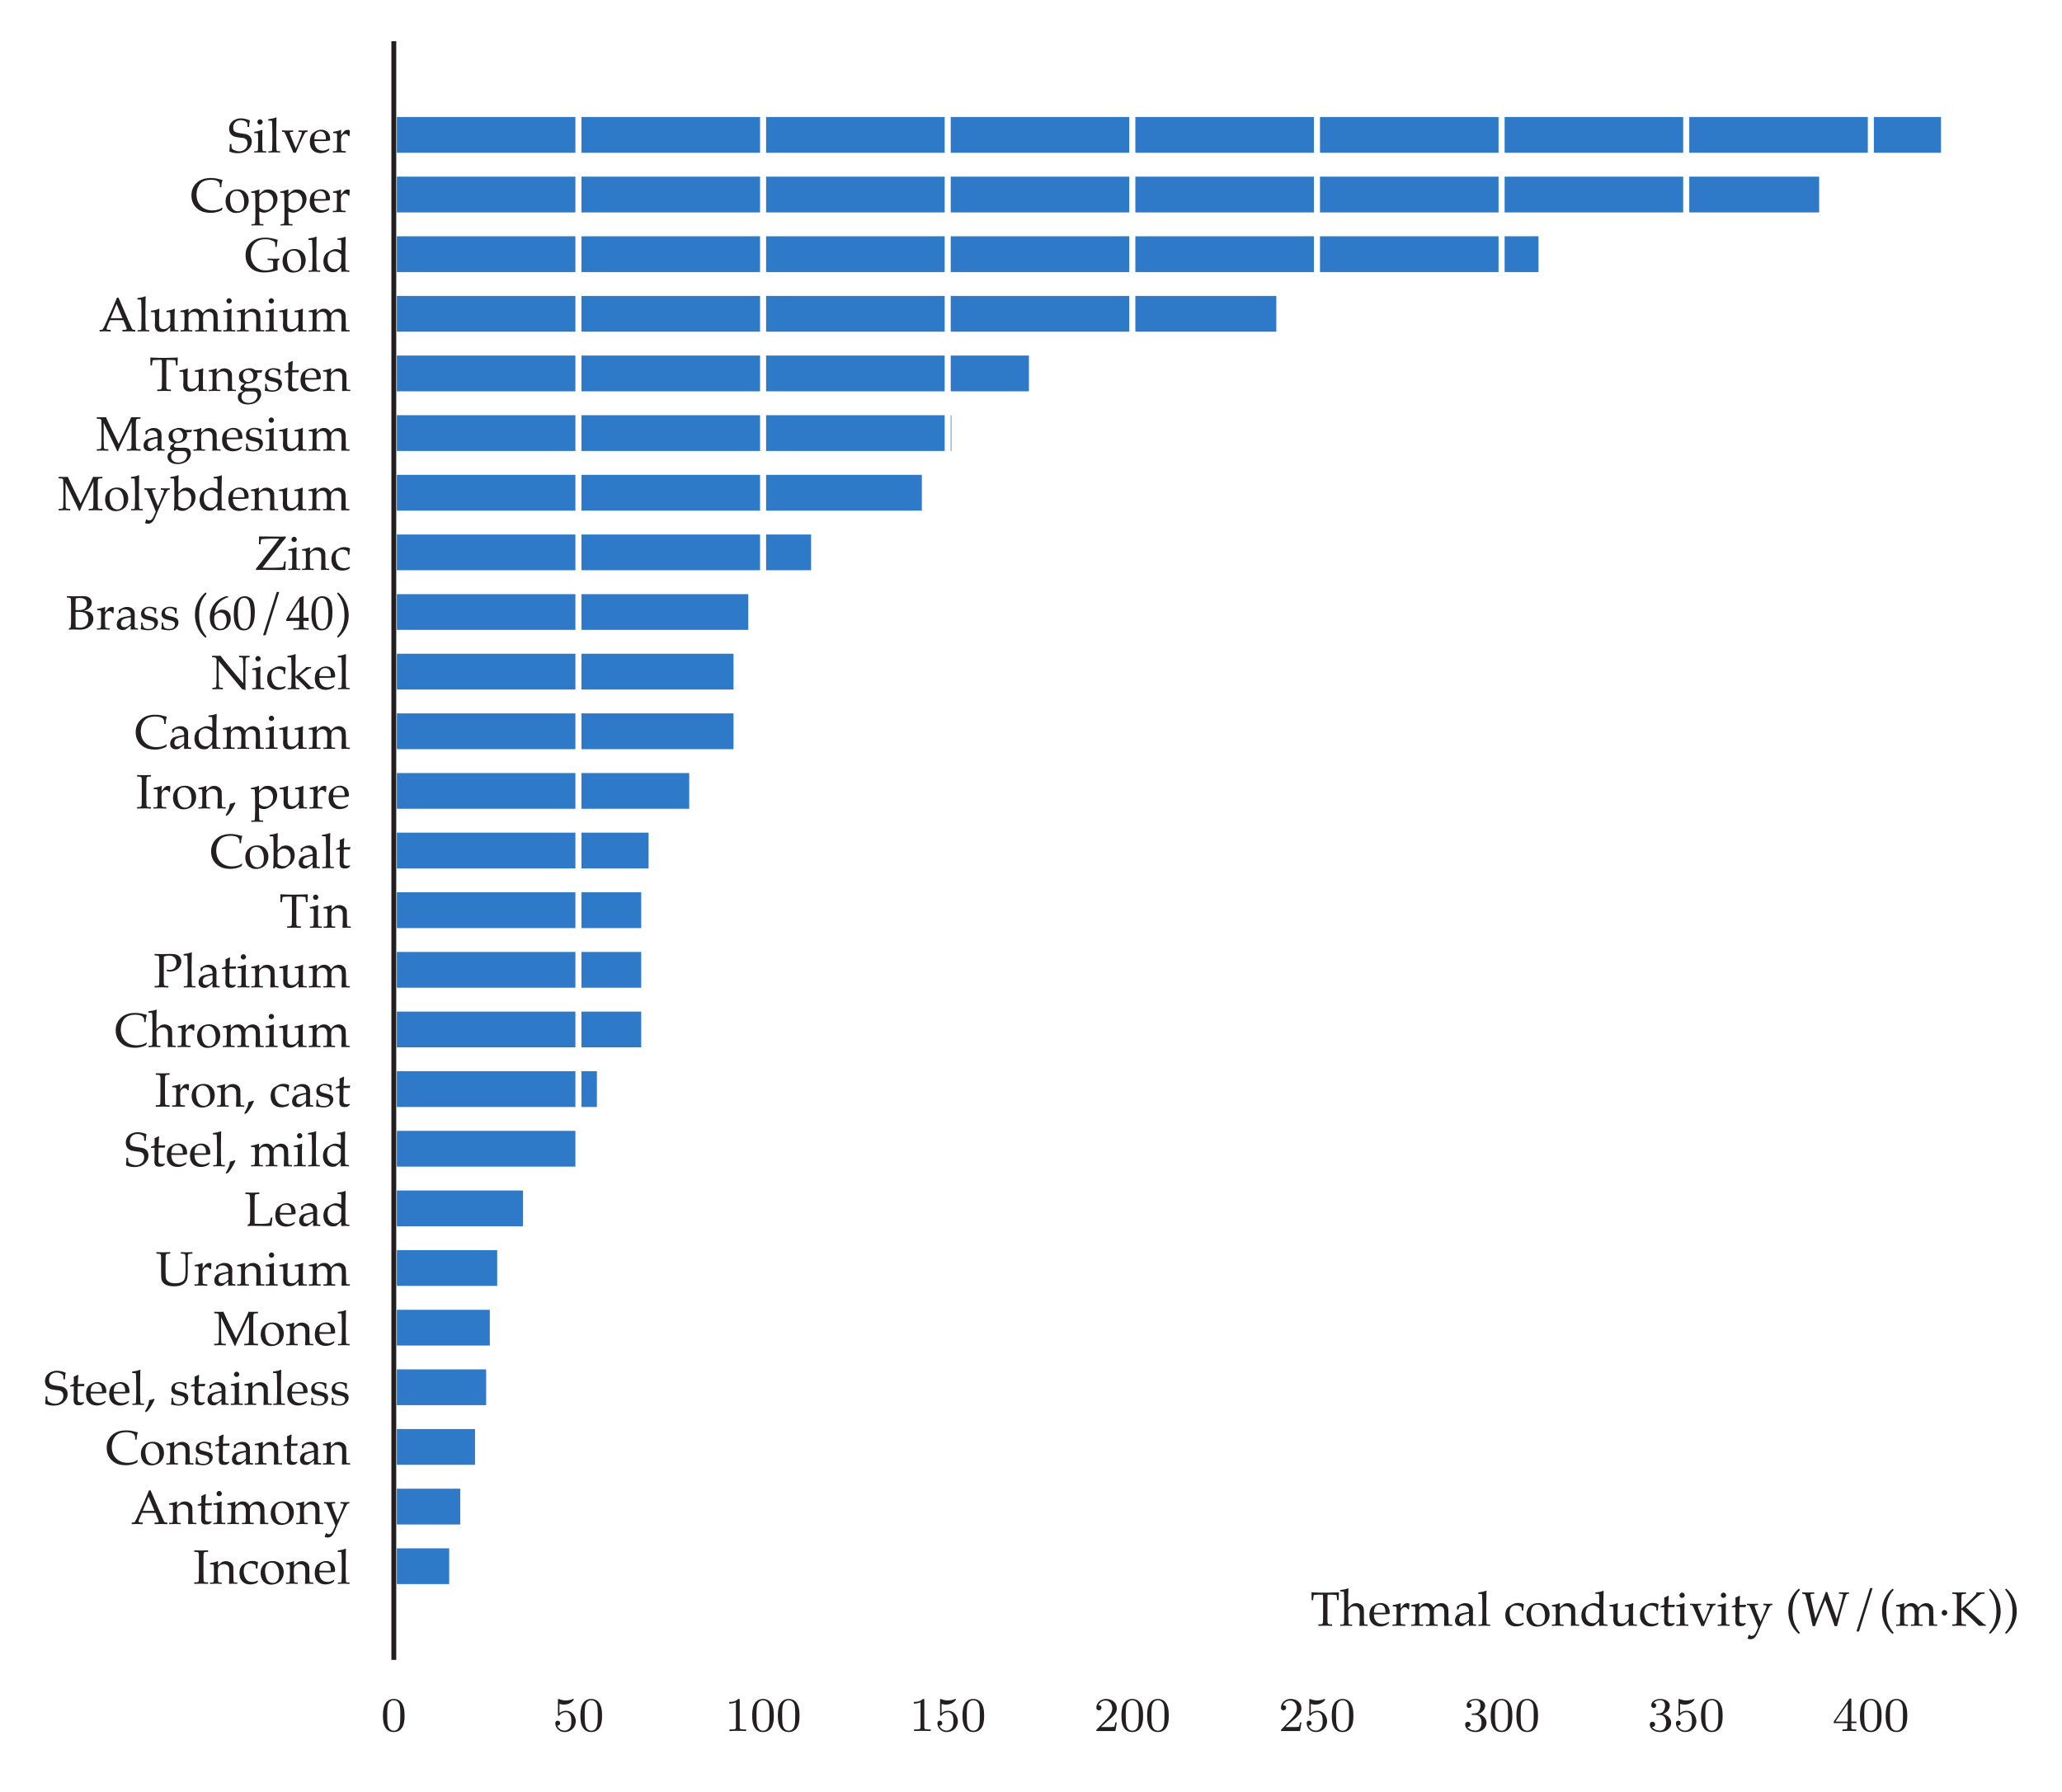 <?xml version="1.0" encoding="UTF-8"?>
<svg xmlns="http://www.w3.org/2000/svg" xmlns:xlink="http://www.w3.org/1999/xlink" width="339.966pt" height="295.536pt" viewBox="0 0 339.966 295.536">
<rect x="0" y="0" width="339.966" height="295.536" fill="#333333" stroke="none"/>
<defs>
<g>
<g id="glyph-0-0">
<path d="M 3.891 -2.547 C 3.891 -3.391 3.812 -3.906 3.547 -4.422 C 3.203 -5.125 2.547 -5.297 2.109 -5.297 C 1.109 -5.297 0.734 -4.547 0.625 -4.328 C 0.344 -3.75 0.328 -2.953 0.328 -2.547 C 0.328 -2.016 0.344 -1.219 0.734 -0.578 C 1.094 0.016 1.688 0.172 2.109 0.172 C 2.5 0.172 3.172 0.047 3.578 -0.734 C 3.875 -1.312 3.891 -2.031 3.891 -2.547 Z M 3.188 -2.641 C 3.188 -2.172 3.188 -1.453 3.094 -1 C 2.922 -0.172 2.375 -0.062 2.109 -0.062 C 1.844 -0.062 1.297 -0.188 1.125 -1.016 C 1.031 -1.469 1.031 -2.219 1.031 -2.641 C 1.031 -3.188 1.031 -3.75 1.125 -4.188 C 1.297 -5 1.906 -5.078 2.109 -5.078 C 2.375 -5.078 2.938 -4.938 3.094 -4.219 C 3.188 -3.781 3.188 -3.172 3.188 -2.641 Z M 3.188 -2.641 "/>
</g>
<g id="glyph-0-1">
<path d="M 3.797 -1.594 C 3.797 -2.516 3.125 -3.344 2.188 -3.344 C 1.797 -3.344 1.422 -3.219 1.109 -2.938 L 1.109 -4.484 C 1.219 -4.453 1.531 -4.359 1.875 -4.359 C 2.875 -4.359 3.469 -5.062 3.469 -5.188 C 3.469 -5.281 3.422 -5.297 3.375 -5.297 C 3.375 -5.297 3.344 -5.297 3.281 -5.266 C 2.969 -5.141 2.594 -5.047 2.172 -5.047 C 1.703 -5.047 1.312 -5.156 1.062 -5.266 C 0.984 -5.297 0.953 -5.297 0.953 -5.297 C 0.859 -5.297 0.859 -5.219 0.859 -5.062 L 0.859 -2.734 C 0.859 -2.594 0.859 -2.5 0.984 -2.5 C 1.047 -2.5 1.062 -2.531 1.109 -2.594 C 1.203 -2.703 1.5 -3.109 2.188 -3.109 C 2.625 -3.109 2.844 -2.75 2.922 -2.594 C 3.047 -2.312 3.062 -1.938 3.062 -1.641 C 3.062 -1.344 3.062 -0.906 2.844 -0.562 C 2.688 -0.312 2.359 -0.078 1.938 -0.078 C 1.422 -0.078 0.922 -0.391 0.734 -0.922 C 0.75 -0.906 0.812 -0.906 0.812 -0.906 C 1.031 -0.906 1.219 -1.047 1.219 -1.297 C 1.219 -1.594 0.984 -1.703 0.828 -1.703 C 0.672 -1.703 0.422 -1.625 0.422 -1.281 C 0.422 -0.562 1.047 0.172 1.953 0.172 C 2.953 0.172 3.797 -0.609 3.797 -1.594 Z M 3.797 -1.594 "/>
</g>
<g id="glyph-0-2">
<path d="M 3.562 0 L 3.562 -0.266 L 3.281 -0.266 C 2.531 -0.266 2.5 -0.359 2.5 -0.656 L 2.5 -5.078 C 2.5 -5.297 2.484 -5.297 2.266 -5.297 C 1.938 -4.984 1.516 -4.797 0.766 -4.797 L 0.766 -4.531 C 0.984 -4.531 1.406 -4.531 1.875 -4.734 L 1.875 -0.656 C 1.875 -0.359 1.844 -0.266 1.094 -0.266 L 0.812 -0.266 L 0.812 0 C 1.141 -0.031 1.828 -0.031 2.188 -0.031 C 2.547 -0.031 3.234 -0.031 3.562 0 Z M 3.562 0 "/>
</g>
<g id="glyph-0-3">
<path d="M 3.797 -1.422 L 3.547 -1.422 C 3.531 -1.266 3.469 -0.875 3.375 -0.719 C 3.328 -0.656 2.719 -0.656 2.594 -0.656 L 1.172 -0.656 L 2.25 -1.625 C 2.375 -1.75 2.703 -2.016 2.844 -2.125 C 3.328 -2.578 3.797 -3.016 3.797 -3.734 C 3.797 -4.688 3 -5.297 2.016 -5.297 C 1.047 -5.297 0.422 -4.578 0.422 -3.859 C 0.422 -3.469 0.734 -3.422 0.844 -3.422 C 1.016 -3.422 1.266 -3.531 1.266 -3.844 C 1.266 -4.25 0.859 -4.25 0.766 -4.25 C 1 -4.844 1.531 -5.031 1.922 -5.031 C 2.656 -5.031 3.047 -4.406 3.047 -3.734 C 3.047 -2.906 2.469 -2.297 1.516 -1.344 L 0.516 -0.297 C 0.422 -0.219 0.422 -0.203 0.422 0 L 3.562 0 Z M 3.797 -1.422 "/>
</g>
<g id="glyph-0-4">
<path d="M 3.875 -1.359 C 3.875 -2.031 3.344 -2.625 2.531 -2.812 C 3.156 -3.031 3.641 -3.562 3.641 -4.203 C 3.641 -4.844 2.922 -5.297 2.094 -5.297 C 1.234 -5.297 0.594 -4.844 0.594 -4.234 C 0.594 -3.938 0.781 -3.812 1 -3.812 C 1.25 -3.812 1.406 -3.984 1.406 -4.219 C 1.406 -4.516 1.141 -4.625 0.969 -4.625 C 1.312 -5.062 1.922 -5.094 2.062 -5.094 C 2.266 -5.094 2.875 -5.031 2.875 -4.203 C 2.875 -3.656 2.641 -3.312 2.531 -3.188 C 2.297 -2.938 2.109 -2.922 1.625 -2.891 C 1.469 -2.891 1.406 -2.875 1.406 -2.766 C 1.406 -2.656 1.484 -2.656 1.625 -2.656 L 2.016 -2.656 C 2.641 -2.656 3.047 -2.203 3.047 -1.359 C 3.047 -0.359 2.484 -0.078 2.062 -0.078 C 1.625 -0.078 1.016 -0.234 0.734 -0.656 C 1.031 -0.656 1.234 -0.844 1.234 -1.094 C 1.234 -1.359 1.047 -1.531 0.781 -1.531 C 0.578 -1.531 0.344 -1.406 0.344 -1.078 C 0.344 -0.328 1.156 0.172 2.078 0.172 C 3.125 0.172 3.875 -0.562 3.875 -1.359 Z M 3.875 -1.359 "/>
</g>
<g id="glyph-0-5">
<path d="M 3.984 -1.312 L 3.984 -1.562 L 3.141 -1.562 L 3.141 -5.156 C 3.141 -5.312 3.141 -5.375 2.969 -5.375 C 2.875 -5.375 2.859 -5.375 2.781 -5.266 L 0.234 -1.562 L 0.234 -1.312 L 2.484 -1.312 L 2.484 -0.641 C 2.484 -0.344 2.469 -0.266 1.844 -0.266 L 1.672 -0.266 L 1.672 0 L 2.812 -0.031 L 3.953 0 L 3.953 -0.266 L 3.781 -0.266 C 3.156 -0.266 3.141 -0.344 3.141 -0.641 L 3.141 -1.312 Z M 2.547 -1.562 L 0.516 -1.562 L 2.547 -4.516 Z M 2.547 -1.562 "/>
</g>
<g id="glyph-1-0">
<path d="M 2.469 -0.25 L 2.469 0 C 1.914 -0.02 1.555 -0.031 1.391 -0.031 L 0.188 0 L 0.188 -0.25 C 0.488 -0.25 0.672 -0.258 0.734 -0.281 C 0.805 -0.312 0.859 -0.344 0.891 -0.375 C 0.922 -0.426 0.938 -0.555 0.938 -0.766 C 0.945 -0.816 0.953 -1.18 0.953 -1.859 L 0.953 -3.672 C 0.953 -4.016 0.953 -4.359 0.953 -4.703 C 0.941 -4.941 0.922 -5.082 0.891 -5.125 C 0.859 -5.176 0.805 -5.211 0.734 -5.234 C 0.672 -5.254 0.488 -5.27 0.188 -5.281 L 0.188 -5.531 C 0.676 -5.508 1.055 -5.5 1.328 -5.5 C 1.586 -5.5 1.969 -5.508 2.469 -5.531 L 2.469 -5.281 C 2.164 -5.27 1.977 -5.254 1.906 -5.234 C 1.844 -5.211 1.801 -5.18 1.781 -5.141 C 1.75 -5.086 1.727 -4.961 1.719 -4.766 C 1.719 -4.711 1.711 -4.348 1.703 -3.672 L 1.703 -1.859 C 1.703 -1.504 1.707 -1.16 1.719 -0.828 C 1.719 -0.586 1.734 -0.441 1.766 -0.391 C 1.797 -0.348 1.844 -0.312 1.906 -0.281 C 1.977 -0.258 2.164 -0.25 2.469 -0.25 Z M 2.469 -0.25 "/>
</g>
<g id="glyph-1-1">
<path d="M 0.109 0 L 0.109 -0.219 L 0.484 -0.219 C 0.535 -0.227 0.578 -0.238 0.609 -0.25 C 0.641 -0.27 0.66 -0.289 0.672 -0.312 C 0.703 -0.363 0.723 -0.457 0.734 -0.594 C 0.734 -0.625 0.738 -1 0.75 -1.719 L 0.75 -2.172 C 0.75 -2.379 0.742 -2.602 0.734 -2.844 C 0.734 -3 0.723 -3.086 0.703 -3.109 C 0.68 -3.141 0.648 -3.16 0.609 -3.172 C 0.566 -3.191 0.398 -3.203 0.109 -3.203 L 0.109 -3.422 C 0.629 -3.492 1.008 -3.586 1.25 -3.703 C 1.301 -3.734 1.336 -3.75 1.359 -3.75 C 1.379 -3.75 1.395 -3.738 1.406 -3.719 C 1.414 -3.707 1.422 -3.691 1.422 -3.672 C 1.422 -3.648 1.422 -3.629 1.422 -3.609 C 1.41 -3.516 1.398 -3.316 1.391 -3.016 L 2.109 -3.625 C 2.328 -3.707 2.531 -3.75 2.719 -3.75 C 2.926 -3.75 3.125 -3.703 3.312 -3.609 C 3.5 -3.523 3.641 -3.414 3.734 -3.281 C 3.836 -3.156 3.906 -3 3.938 -2.812 C 3.945 -2.688 3.953 -2.359 3.953 -1.828 L 3.953 -1.141 C 3.953 -0.805 3.961 -0.578 3.984 -0.453 C 3.992 -0.367 4.008 -0.312 4.031 -0.281 C 4.062 -0.258 4.109 -0.242 4.172 -0.234 L 4.594 -0.219 L 4.594 0 C 4.332 -0.02 4.117 -0.031 3.953 -0.031 C 3.805 -0.031 3.566 -0.02 3.234 0 C 3.266 -0.645 3.281 -1.051 3.281 -1.219 L 3.281 -1.875 C 3.281 -2.281 3.266 -2.547 3.234 -2.672 C 3.191 -2.848 3.094 -2.988 2.938 -3.094 C 2.781 -3.195 2.594 -3.25 2.375 -3.25 C 2.176 -3.25 1.992 -3.203 1.828 -3.109 C 1.672 -3.016 1.555 -2.906 1.484 -2.781 C 1.422 -2.664 1.391 -2.469 1.391 -2.188 L 1.391 -1.719 C 1.41 -1.039 1.422 -0.676 1.422 -0.625 C 1.422 -0.488 1.438 -0.391 1.469 -0.328 C 1.477 -0.305 1.492 -0.285 1.516 -0.266 C 1.535 -0.254 1.566 -0.242 1.609 -0.234 C 1.617 -0.234 1.758 -0.227 2.031 -0.219 L 2.031 0 C 1.719 -0.02 1.43 -0.031 1.172 -0.031 C 0.953 -0.031 0.598 -0.02 0.109 0 Z M 0.109 0 "/>
</g>
<g id="glyph-1-2">
<path d="M 3.375 -0.453 L 3.219 -0.188 C 3.039 -0.094 2.863 -0.023 2.688 0.016 C 2.508 0.066 2.312 0.094 2.094 0.094 C 1.551 0.094 1.117 -0.066 0.797 -0.391 C 0.473 -0.723 0.312 -1.176 0.312 -1.75 C 0.312 -2.051 0.352 -2.316 0.438 -2.547 C 0.531 -2.773 0.641 -2.945 0.766 -3.062 C 0.848 -3.145 1.008 -3.254 1.25 -3.391 C 1.488 -3.535 1.656 -3.625 1.75 -3.656 C 1.926 -3.738 2.141 -3.781 2.391 -3.781 C 2.617 -3.781 2.828 -3.754 3.016 -3.703 C 3.141 -3.672 3.258 -3.617 3.375 -3.547 C 3.344 -3.348 3.32 -3.195 3.312 -3.094 C 3.301 -2.988 3.285 -2.801 3.266 -2.531 L 3.031 -2.531 C 3.02 -2.781 3.004 -2.938 2.984 -3 C 2.984 -3.039 2.961 -3.078 2.922 -3.109 C 2.828 -3.18 2.707 -3.242 2.562 -3.297 C 2.414 -3.348 2.254 -3.375 2.078 -3.375 C 1.859 -3.375 1.672 -3.328 1.516 -3.234 C 1.359 -3.148 1.234 -3.008 1.141 -2.812 C 1.055 -2.625 1.016 -2.383 1.016 -2.094 C 1.016 -1.738 1.078 -1.414 1.203 -1.125 C 1.328 -0.844 1.492 -0.633 1.703 -0.5 C 1.922 -0.375 2.16 -0.312 2.422 -0.312 C 2.555 -0.312 2.688 -0.328 2.812 -0.359 C 2.938 -0.391 3.098 -0.453 3.297 -0.547 Z M 3.375 -0.453 "/>
</g>
<g id="glyph-1-3">
<path d="M 0.266 -1.797 C 0.266 -2.367 0.445 -2.836 0.812 -3.203 C 1.188 -3.578 1.66 -3.766 2.234 -3.766 C 2.785 -3.766 3.227 -3.594 3.562 -3.25 C 3.906 -2.906 4.078 -2.461 4.078 -1.922 C 4.078 -1.547 3.988 -1.195 3.812 -0.875 C 3.645 -0.562 3.398 -0.316 3.078 -0.141 C 2.754 0.035 2.398 0.125 2.016 0.125 C 1.711 0.125 1.457 0.07 1.25 -0.031 C 1.039 -0.133 0.867 -0.258 0.734 -0.406 C 0.609 -0.562 0.508 -0.723 0.438 -0.891 C 0.32 -1.172 0.266 -1.473 0.266 -1.797 Z M 1 -2.078 C 1 -1.754 1.051 -1.426 1.156 -1.094 C 1.258 -0.77 1.41 -0.531 1.609 -0.375 C 1.816 -0.227 2.039 -0.156 2.281 -0.156 C 2.582 -0.156 2.832 -0.273 3.031 -0.516 C 3.227 -0.754 3.328 -1.117 3.328 -1.609 C 3.328 -2.023 3.266 -2.379 3.141 -2.672 C 3.023 -2.973 2.875 -3.188 2.688 -3.312 C 2.5 -3.438 2.297 -3.5 2.078 -3.5 C 1.754 -3.5 1.492 -3.383 1.297 -3.156 C 1.098 -2.926 1 -2.566 1 -2.078 Z M 1 -2.078 "/>
</g>
<g id="glyph-1-4">
<path d="M 3.438 -0.609 L 3.312 -0.328 C 3.133 -0.211 3.004 -0.133 2.922 -0.094 C 2.797 -0.039 2.656 0 2.5 0.031 C 2.344 0.07 2.176 0.094 2 0.094 C 1.664 0.094 1.359 0.023 1.078 -0.109 C 0.797 -0.254 0.578 -0.469 0.422 -0.75 C 0.273 -1.039 0.203 -1.379 0.203 -1.766 C 0.203 -2.055 0.238 -2.32 0.312 -2.562 C 0.395 -2.801 0.488 -2.977 0.594 -3.094 C 0.676 -3.176 0.797 -3.27 0.953 -3.375 C 1.109 -3.488 1.266 -3.578 1.422 -3.641 C 1.629 -3.723 1.848 -3.766 2.078 -3.766 C 2.367 -3.766 2.629 -3.695 2.859 -3.562 C 3.098 -3.438 3.27 -3.258 3.375 -3.031 C 3.488 -2.801 3.547 -2.539 3.547 -2.25 C 3.547 -2.176 3.539 -2.086 3.531 -1.984 C 3.344 -1.953 3.176 -1.93 3.031 -1.922 C 2.75 -1.898 2.469 -1.891 2.188 -1.891 L 0.953 -1.891 C 0.953 -1.516 1.016 -1.211 1.141 -0.984 C 1.266 -0.754 1.43 -0.582 1.641 -0.469 C 1.859 -0.363 2.086 -0.312 2.328 -0.312 C 2.484 -0.312 2.641 -0.336 2.797 -0.391 C 2.953 -0.441 3.145 -0.535 3.375 -0.672 Z M 0.953 -2.188 C 1.016 -2.188 1.148 -2.18 1.359 -2.172 C 1.742 -2.16 2.008 -2.156 2.156 -2.156 C 2.5 -2.156 2.727 -2.16 2.844 -2.172 C 2.844 -2.234 2.844 -2.281 2.844 -2.312 C 2.844 -2.727 2.758 -3.031 2.594 -3.219 C 2.426 -3.406 2.203 -3.5 1.922 -3.5 C 1.629 -3.5 1.395 -3.395 1.219 -3.188 C 1.039 -2.977 0.953 -2.645 0.953 -2.188 Z M 0.953 -2.188 "/>
</g>
<g id="glyph-1-5">
<path d="M 0.203 0 L 0.203 -0.219 L 0.562 -0.219 C 0.625 -0.227 0.664 -0.238 0.688 -0.25 C 0.719 -0.27 0.742 -0.289 0.766 -0.312 C 0.797 -0.363 0.812 -0.457 0.812 -0.594 C 0.812 -0.625 0.82 -1 0.844 -1.719 L 0.844 -3.328 C 0.844 -3.766 0.832 -4.211 0.812 -4.672 C 0.801 -4.984 0.789 -5.156 0.781 -5.188 C 0.758 -5.219 0.738 -5.238 0.719 -5.25 C 0.676 -5.258 0.492 -5.266 0.172 -5.266 L 0.172 -5.5 C 0.754 -5.57 1.16 -5.664 1.391 -5.781 C 1.43 -5.789 1.457 -5.797 1.469 -5.797 C 1.488 -5.797 1.504 -5.789 1.516 -5.781 C 1.523 -5.77 1.531 -5.754 1.531 -5.734 C 1.531 -5.711 1.531 -5.688 1.531 -5.656 L 1.516 -5.531 C 1.504 -5.062 1.5 -4.664 1.5 -4.344 L 1.484 -3.734 L 1.484 -1.719 C 1.504 -1.039 1.516 -0.676 1.516 -0.625 C 1.516 -0.488 1.531 -0.391 1.562 -0.328 C 1.57 -0.305 1.586 -0.285 1.609 -0.266 C 1.629 -0.254 1.66 -0.242 1.703 -0.234 C 1.723 -0.234 1.863 -0.227 2.125 -0.219 L 2.125 0 C 1.781 -0.02 1.473 -0.031 1.203 -0.031 C 0.953 -0.031 0.617 -0.02 0.203 0 Z M 0.203 0 "/>
</g>
<g id="glyph-1-6">
<path d="M 0.141 0 L 0.141 -0.266 C 0.336 -0.266 0.461 -0.27 0.516 -0.281 C 0.566 -0.301 0.613 -0.332 0.656 -0.375 C 0.695 -0.414 0.758 -0.52 0.844 -0.688 C 0.895 -0.781 1.062 -1.145 1.344 -1.781 L 2.328 -3.969 C 2.43 -4.207 2.656 -4.742 3 -5.578 L 3.25 -5.578 L 4.922 -1.688 C 5.191 -1.051 5.367 -0.648 5.453 -0.484 C 5.504 -0.398 5.555 -0.344 5.609 -0.312 C 5.672 -0.281 5.805 -0.266 6.016 -0.266 L 6.016 0 C 5.609 -0.02 5.32 -0.031 5.156 -0.031 L 3.906 0 L 3.906 -0.266 C 4.195 -0.266 4.375 -0.27 4.438 -0.281 C 4.5 -0.301 4.539 -0.32 4.562 -0.344 C 4.582 -0.375 4.594 -0.406 4.594 -0.438 C 4.594 -0.5 4.578 -0.57 4.547 -0.656 L 4.062 -1.859 L 1.812 -1.859 L 1.391 -0.859 C 1.316 -0.672 1.281 -0.535 1.281 -0.453 C 1.281 -0.422 1.289 -0.395 1.312 -0.375 C 1.332 -0.332 1.375 -0.305 1.438 -0.297 C 1.531 -0.273 1.703 -0.266 1.953 -0.266 L 1.953 0 C 1.504 -0.02 1.176 -0.031 0.969 -0.031 C 0.707 -0.031 0.43 -0.02 0.141 0 Z M 1.953 -2.188 L 3.906 -2.188 L 2.938 -4.531 Z M 1.953 -2.188 "/>
</g>
<g id="glyph-1-7">
<path d="M 0.172 -3.047 L 0.172 -3.219 C 0.43 -3.312 0.641 -3.398 0.797 -3.484 C 0.797 -4.098 0.789 -4.488 0.781 -4.656 C 1.039 -4.75 1.258 -4.852 1.438 -4.969 L 1.531 -4.891 C 1.5 -4.672 1.469 -4.191 1.438 -3.453 C 1.645 -3.453 1.77 -3.453 1.812 -3.453 C 1.832 -3.453 1.961 -3.457 2.203 -3.469 C 2.336 -3.469 2.441 -3.473 2.516 -3.484 L 2.531 -3.453 L 2.453 -3.094 C 2.285 -3.094 2.133 -3.094 2 -3.094 C 1.863 -3.094 1.676 -3.094 1.438 -3.094 L 1.406 -1.5 C 1.395 -1.113 1.395 -0.883 1.406 -0.812 C 1.426 -0.738 1.453 -0.672 1.484 -0.609 C 1.523 -0.555 1.57 -0.516 1.625 -0.484 C 1.688 -0.453 1.789 -0.426 1.938 -0.406 C 2.039 -0.406 2.125 -0.41 2.188 -0.422 C 2.25 -0.43 2.332 -0.453 2.438 -0.484 L 2.484 -0.328 C 2.359 -0.234 2.238 -0.133 2.125 -0.031 C 2.031 0 1.941 0.02 1.859 0.031 C 1.773 0.039 1.676 0.047 1.562 0.047 C 1.426 0.047 1.316 0.031 1.234 0 C 1.148 -0.02 1.07 -0.055 1 -0.109 C 0.938 -0.172 0.883 -0.242 0.844 -0.328 C 0.801 -0.422 0.77 -0.555 0.75 -0.734 C 0.758 -0.91 0.766 -1.102 0.766 -1.312 C 0.773 -1.352 0.781 -1.398 0.781 -1.453 L 0.781 -3.062 L 0.609 -3.062 C 0.484 -3.062 0.336 -3.055 0.172 -3.047 Z M 0.172 -3.047 "/>
</g>
<g id="glyph-1-8">
<path d="M 1.125 -5.484 C 1.25 -5.484 1.352 -5.438 1.438 -5.344 C 1.52 -5.258 1.562 -5.156 1.562 -5.031 C 1.562 -4.914 1.516 -4.816 1.422 -4.734 C 1.336 -4.648 1.238 -4.609 1.125 -4.609 C 1 -4.609 0.895 -4.648 0.812 -4.734 C 0.727 -4.816 0.688 -4.914 0.688 -5.031 C 0.688 -5.156 0.727 -5.258 0.812 -5.344 C 0.895 -5.438 1 -5.484 1.125 -5.484 Z M 0.172 -3.203 L 0.172 -3.422 C 0.68 -3.484 1.102 -3.594 1.438 -3.75 L 1.531 -3.688 C 1.508 -3.133 1.5 -2.711 1.5 -2.422 L 1.5 -1.719 C 1.508 -1.039 1.516 -0.676 1.516 -0.625 C 1.523 -0.488 1.539 -0.391 1.562 -0.328 C 1.57 -0.305 1.586 -0.285 1.609 -0.266 C 1.629 -0.254 1.66 -0.242 1.703 -0.234 C 1.723 -0.234 1.867 -0.227 2.141 -0.219 L 2.141 0 C 1.742 -0.02 1.426 -0.031 1.188 -0.031 C 0.988 -0.031 0.648 -0.02 0.172 0 L 0.172 -0.219 L 0.547 -0.219 C 0.598 -0.227 0.641 -0.238 0.672 -0.25 C 0.703 -0.27 0.723 -0.289 0.734 -0.312 C 0.766 -0.363 0.785 -0.457 0.797 -0.594 C 0.797 -0.625 0.801 -1 0.812 -1.719 L 0.812 -2.391 C 0.812 -2.785 0.801 -3.016 0.781 -3.078 C 0.758 -3.117 0.727 -3.148 0.688 -3.172 C 0.656 -3.191 0.484 -3.203 0.172 -3.203 Z M 0.172 -3.203 "/>
</g>
<g id="glyph-1-9">
<path d="M 0.156 0 L 0.156 -0.219 L 0.531 -0.219 C 0.582 -0.227 0.625 -0.238 0.656 -0.25 C 0.688 -0.27 0.711 -0.289 0.734 -0.312 C 0.754 -0.363 0.77 -0.457 0.781 -0.594 C 0.781 -0.625 0.789 -1 0.812 -1.719 L 0.812 -2.172 C 0.812 -2.379 0.805 -2.602 0.797 -2.844 C 0.785 -3 0.77 -3.086 0.75 -3.109 C 0.738 -3.141 0.711 -3.16 0.672 -3.172 C 0.629 -3.191 0.457 -3.203 0.156 -3.203 L 0.156 -3.422 C 0.688 -3.492 1.07 -3.586 1.312 -3.703 C 1.363 -3.734 1.398 -3.75 1.422 -3.75 C 1.43 -3.75 1.441 -3.738 1.453 -3.719 C 1.461 -3.707 1.469 -3.691 1.469 -3.672 C 1.469 -3.648 1.469 -3.629 1.469 -3.609 C 1.457 -3.484 1.453 -3.297 1.453 -3.047 L 1.953 -3.516 C 2.016 -3.566 2.055 -3.598 2.078 -3.609 C 2.141 -3.641 2.223 -3.672 2.328 -3.703 C 2.441 -3.734 2.562 -3.75 2.688 -3.75 C 2.938 -3.75 3.156 -3.688 3.344 -3.562 C 3.539 -3.438 3.691 -3.254 3.797 -3.016 L 4.219 -3.422 C 4.32 -3.504 4.391 -3.555 4.422 -3.578 C 4.492 -3.617 4.594 -3.656 4.719 -3.688 C 4.844 -3.727 4.961 -3.75 5.078 -3.75 C 5.379 -3.75 5.629 -3.664 5.828 -3.5 C 6.023 -3.344 6.148 -3.164 6.203 -2.969 C 6.242 -2.844 6.266 -2.555 6.266 -2.109 L 6.266 -1.719 L 6.281 -1.172 C 6.281 -0.859 6.281 -0.676 6.281 -0.625 C 6.289 -0.488 6.305 -0.391 6.328 -0.328 C 6.336 -0.305 6.352 -0.285 6.375 -0.266 C 6.406 -0.254 6.441 -0.242 6.484 -0.234 C 6.492 -0.234 6.633 -0.227 6.906 -0.219 L 6.906 0 C 6.582 -0.008 6.359 -0.016 6.234 -0.016 C 6.117 -0.016 5.891 -0.008 5.547 0 L 5.578 -1.078 L 5.594 -1.5 L 5.594 -1.828 C 5.594 -2.266 5.57 -2.562 5.531 -2.719 C 5.488 -2.883 5.395 -3.016 5.25 -3.109 C 5.102 -3.203 4.941 -3.25 4.766 -3.25 C 4.547 -3.25 4.348 -3.188 4.172 -3.062 C 4.047 -2.969 3.961 -2.852 3.922 -2.719 C 3.879 -2.594 3.859 -2.344 3.859 -1.969 L 3.859 -1.719 L 3.875 -1.172 C 3.875 -0.859 3.875 -0.676 3.875 -0.625 C 3.883 -0.488 3.898 -0.391 3.922 -0.328 C 3.93 -0.305 3.945 -0.285 3.969 -0.266 C 3.988 -0.254 4.02 -0.242 4.062 -0.234 C 4.082 -0.234 4.227 -0.227 4.5 -0.219 L 4.5 0 C 4.113 -0.02 3.805 -0.031 3.578 -0.031 C 3.391 -0.031 3.051 -0.02 2.562 0 L 2.562 -0.219 L 2.938 -0.219 C 2.988 -0.227 3.031 -0.238 3.062 -0.25 C 3.094 -0.27 3.113 -0.289 3.125 -0.312 C 3.156 -0.363 3.172 -0.457 3.172 -0.594 C 3.18 -0.625 3.191 -1 3.203 -1.719 L 3.203 -2.016 C 3.203 -2.348 3.176 -2.594 3.125 -2.75 C 3.07 -2.906 2.977 -3.023 2.844 -3.109 C 2.719 -3.203 2.566 -3.25 2.391 -3.25 C 2.234 -3.25 2.082 -3.219 1.938 -3.156 C 1.801 -3.094 1.695 -3.008 1.625 -2.906 C 1.551 -2.812 1.504 -2.707 1.484 -2.594 C 1.461 -2.414 1.453 -2.203 1.453 -1.953 L 1.453 -1.719 C 1.461 -1.039 1.469 -0.676 1.469 -0.625 C 1.477 -0.488 1.492 -0.391 1.516 -0.328 C 1.523 -0.305 1.539 -0.285 1.562 -0.266 C 1.582 -0.254 1.613 -0.242 1.656 -0.234 C 1.676 -0.234 1.82 -0.227 2.094 -0.219 L 2.094 0 C 1.727 -0.02 1.422 -0.031 1.172 -0.031 C 0.953 -0.031 0.613 -0.02 0.156 0 Z M 0.156 0 "/>
</g>
<g id="glyph-1-10">
<path d="M 0.172 2.078 L 0.375 1.484 L 0.469 1.484 C 0.52 1.523 0.562 1.555 0.594 1.578 C 0.625 1.609 0.66 1.629 0.703 1.641 C 0.742 1.648 0.805 1.656 0.891 1.656 C 0.961 1.656 1.035 1.633 1.109 1.594 C 1.191 1.562 1.266 1.508 1.328 1.438 C 1.398 1.363 1.477 1.234 1.562 1.047 C 1.707 0.773 1.832 0.492 1.938 0.203 C 1.852 -0.023 1.754 -0.285 1.641 -0.578 L 1.016 -2.109 C 0.836 -2.566 0.688 -2.922 0.562 -3.172 C 0.52 -3.266 0.473 -3.328 0.422 -3.359 C 0.367 -3.391 0.25 -3.414 0.062 -3.438 L 0.062 -3.656 C 0.383 -3.633 0.703 -3.625 1.016 -3.625 C 1.316 -3.625 1.613 -3.633 1.906 -3.656 L 1.906 -3.438 C 1.633 -3.414 1.477 -3.398 1.438 -3.391 C 1.375 -3.359 1.344 -3.312 1.344 -3.25 C 1.344 -3.207 1.363 -3.117 1.406 -2.984 C 1.508 -2.672 1.602 -2.398 1.688 -2.172 L 1.938 -1.562 C 2.082 -1.195 2.207 -0.906 2.312 -0.688 L 2.516 -1.141 C 2.598 -1.328 2.738 -1.672 2.938 -2.172 C 3.145 -2.68 3.266 -3 3.297 -3.125 C 3.305 -3.164 3.312 -3.203 3.312 -3.234 C 3.312 -3.273 3.289 -3.312 3.25 -3.344 C 3.207 -3.375 3.051 -3.398 2.781 -3.422 L 2.781 -3.656 C 3.082 -3.633 3.348 -3.625 3.578 -3.625 C 3.816 -3.625 4.047 -3.633 4.266 -3.656 L 4.234 -3.422 C 4.098 -3.422 3.992 -3.395 3.922 -3.344 C 3.848 -3.289 3.738 -3.113 3.594 -2.812 C 3.445 -2.52 3.176 -1.938 2.781 -1.062 L 1.891 1.031 C 1.742 1.375 1.613 1.617 1.5 1.766 C 1.395 1.91 1.27 2.02 1.125 2.094 C 0.977 2.164 0.816 2.203 0.641 2.203 C 0.555 2.203 0.477 2.191 0.406 2.172 C 0.332 2.16 0.254 2.129 0.172 2.078 Z M 0.172 2.078 "/>
</g>
<g id="glyph-1-11">
<path d="M 5.422 -0.688 L 5.281 -0.328 C 4.977 -0.172 4.68 -0.062 4.391 0 C 4.098 0.07 3.781 0.109 3.438 0.109 C 3.031 0.109 2.656 0.059 2.312 -0.031 C 1.969 -0.133 1.664 -0.281 1.406 -0.469 C 1.145 -0.664 0.93 -0.879 0.766 -1.109 C 0.609 -1.336 0.488 -1.586 0.406 -1.859 C 0.32 -2.141 0.281 -2.441 0.281 -2.766 C 0.281 -3.598 0.566 -4.285 1.141 -4.828 C 1.711 -5.367 2.5 -5.641 3.5 -5.641 C 3.738 -5.641 3.957 -5.625 4.156 -5.594 C 4.363 -5.57 4.609 -5.52 4.891 -5.438 C 5.18 -5.363 5.359 -5.32 5.422 -5.312 C 5.367 -5.164 5.328 -5.023 5.297 -4.891 C 5.254 -4.672 5.227 -4.414 5.219 -4.125 L 4.969 -4.125 L 4.969 -4.578 C 4.938 -4.836 4.789 -5.031 4.531 -5.156 C 4.281 -5.281 3.91 -5.344 3.422 -5.344 C 3.055 -5.332 2.742 -5.281 2.484 -5.188 C 2.223 -5.102 1.992 -4.961 1.797 -4.766 C 1.609 -4.578 1.453 -4.332 1.328 -4.031 C 1.203 -3.738 1.133 -3.367 1.125 -2.922 C 1.125 -2.129 1.363 -1.492 1.844 -1.016 C 2.332 -0.535 2.969 -0.297 3.75 -0.297 C 4.102 -0.297 4.438 -0.348 4.75 -0.453 C 4.945 -0.516 5.148 -0.617 5.359 -0.766 Z M 5.422 -0.688 "/>
</g>
<g id="glyph-1-12">
<path d="M 0.359 -1.172 L 0.594 -1.172 C 0.594 -1.023 0.598 -0.906 0.609 -0.812 C 0.629 -0.727 0.656 -0.645 0.688 -0.562 C 0.719 -0.477 0.766 -0.406 0.828 -0.344 C 0.891 -0.281 0.957 -0.234 1.031 -0.203 C 1.113 -0.172 1.191 -0.148 1.266 -0.141 C 1.348 -0.129 1.473 -0.125 1.641 -0.125 C 1.898 -0.125 2.113 -0.191 2.281 -0.328 C 2.457 -0.473 2.547 -0.672 2.547 -0.922 C 2.547 -1.023 2.516 -1.117 2.453 -1.203 C 2.398 -1.285 2.32 -1.348 2.219 -1.391 C 2.125 -1.441 1.91 -1.504 1.578 -1.578 C 1.254 -1.648 1.047 -1.707 0.953 -1.75 C 0.805 -1.801 0.688 -1.863 0.594 -1.938 C 0.508 -2.02 0.441 -2.117 0.391 -2.234 C 0.348 -2.359 0.328 -2.488 0.328 -2.625 C 0.328 -2.832 0.379 -3.02 0.484 -3.188 C 0.586 -3.363 0.754 -3.504 0.984 -3.609 C 1.223 -3.723 1.477 -3.781 1.75 -3.781 C 1.914 -3.781 2.102 -3.754 2.312 -3.703 C 2.531 -3.66 2.707 -3.602 2.844 -3.531 C 2.82 -3.25 2.805 -2.957 2.797 -2.656 L 2.578 -2.656 C 2.566 -2.844 2.551 -2.969 2.531 -3.031 C 2.52 -3.094 2.5 -3.145 2.469 -3.188 C 2.438 -3.238 2.383 -3.289 2.312 -3.344 C 2.25 -3.395 2.16 -3.441 2.047 -3.484 C 1.941 -3.523 1.805 -3.547 1.641 -3.547 C 1.41 -3.547 1.227 -3.477 1.094 -3.344 C 0.957 -3.207 0.891 -3.051 0.891 -2.875 C 0.891 -2.77 0.906 -2.68 0.938 -2.609 C 0.977 -2.535 1.031 -2.473 1.094 -2.422 C 1.164 -2.379 1.266 -2.344 1.391 -2.312 L 2.031 -2.141 C 2.363 -2.055 2.586 -1.984 2.703 -1.922 C 2.828 -1.867 2.926 -1.781 3 -1.656 C 3.082 -1.531 3.125 -1.379 3.125 -1.203 C 3.125 -0.848 2.977 -0.539 2.688 -0.281 C 2.395 -0.02 2.008 0.109 1.531 0.109 C 1.301 0.109 1.004 0.07 0.641 0 C 0.43 -0.031 0.316 -0.055 0.297 -0.078 C 0.285 -0.086 0.281 -0.098 0.281 -0.109 C 0.281 -0.129 0.285 -0.156 0.297 -0.188 C 0.316 -0.289 0.332 -0.395 0.344 -0.5 C 0.352 -0.613 0.359 -0.836 0.359 -1.172 Z M 0.359 -1.172 "/>
</g>
<g id="glyph-1-13">
<path d="M 0.844 -2.672 L 0.641 -2.719 C 0.641 -2.781 0.641 -2.863 0.641 -2.969 C 0.641 -3.07 0.641 -3.156 0.641 -3.219 C 0.961 -3.438 1.234 -3.582 1.453 -3.656 C 1.609 -3.719 1.785 -3.75 1.984 -3.75 C 2.285 -3.75 2.535 -3.691 2.734 -3.578 C 2.93 -3.461 3.082 -3.301 3.188 -3.094 C 3.25 -2.945 3.281 -2.75 3.281 -2.5 L 3.266 -1.797 L 3.266 -0.625 C 3.266 -0.5 3.273 -0.41 3.297 -0.359 C 3.316 -0.316 3.344 -0.289 3.375 -0.281 C 3.406 -0.258 3.461 -0.25 3.547 -0.25 L 3.797 -0.219 L 3.797 0 C 3.578 -0.02 3.391 -0.031 3.234 -0.031 C 3.078 -0.031 2.867 -0.02 2.609 0 L 2.625 -0.688 C 2.102 -0.281 1.789 -0.051 1.688 0 C 1.594 0.039 1.469 0.062 1.312 0.062 C 1 0.062 0.754 -0.02 0.578 -0.188 C 0.398 -0.352 0.312 -0.578 0.312 -0.859 C 0.312 -1.035 0.344 -1.195 0.406 -1.344 C 0.469 -1.488 0.539 -1.602 0.625 -1.688 C 0.719 -1.781 0.805 -1.848 0.891 -1.891 C 1.035 -1.961 1.273 -2.035 1.609 -2.109 C 1.953 -2.191 2.289 -2.254 2.625 -2.297 C 2.633 -2.535 2.609 -2.723 2.547 -2.859 C 2.484 -3.004 2.375 -3.117 2.219 -3.203 C 2.07 -3.297 1.895 -3.344 1.688 -3.344 C 1.531 -3.344 1.395 -3.32 1.281 -3.281 C 1.164 -3.238 1.094 -3.203 1.062 -3.172 L 1 -3.031 C 0.926 -2.875 0.875 -2.754 0.844 -2.672 Z M 2.625 -2.047 C 2.289 -1.992 2.004 -1.93 1.766 -1.859 C 1.523 -1.797 1.359 -1.723 1.266 -1.641 C 1.203 -1.598 1.148 -1.535 1.109 -1.453 C 1.035 -1.316 1 -1.172 1 -1.016 C 1 -0.828 1.051 -0.676 1.156 -0.562 C 1.27 -0.457 1.422 -0.406 1.609 -0.406 C 1.785 -0.406 1.957 -0.453 2.125 -0.547 C 2.289 -0.648 2.457 -0.801 2.625 -1 Z M 2.625 -2.047 "/>
</g>
<g id="glyph-1-14">
<path d="M 0.25 -0.188 C 0.289 -0.438 0.316 -0.844 0.328 -1.406 L 0.594 -1.406 C 0.602 -1.02 0.625 -0.789 0.656 -0.719 C 0.688 -0.656 0.758 -0.582 0.875 -0.5 C 0.988 -0.426 1.141 -0.359 1.328 -0.297 C 1.523 -0.234 1.711 -0.203 1.891 -0.203 C 2.148 -0.203 2.391 -0.266 2.609 -0.391 C 2.828 -0.516 2.988 -0.672 3.094 -0.859 C 3.195 -1.055 3.25 -1.27 3.25 -1.5 C 3.25 -1.664 3.223 -1.812 3.172 -1.938 C 3.117 -2.062 3.039 -2.16 2.938 -2.234 C 2.832 -2.316 2.703 -2.375 2.547 -2.406 C 2.453 -2.414 2.258 -2.438 1.969 -2.469 C 1.688 -2.508 1.441 -2.551 1.234 -2.594 C 0.973 -2.676 0.773 -2.773 0.641 -2.891 C 0.516 -3.004 0.41 -3.148 0.328 -3.328 C 0.254 -3.516 0.219 -3.711 0.219 -3.922 C 0.219 -4.223 0.297 -4.508 0.453 -4.781 C 0.617 -5.051 0.859 -5.258 1.172 -5.406 C 1.484 -5.562 1.82 -5.641 2.188 -5.641 C 2.406 -5.641 2.645 -5.609 2.906 -5.547 C 3.164 -5.492 3.41 -5.41 3.641 -5.297 C 3.598 -5.129 3.566 -4.973 3.547 -4.828 C 3.535 -4.691 3.523 -4.488 3.516 -4.219 L 3.25 -4.219 C 3.25 -4.613 3.238 -4.832 3.219 -4.875 C 3.156 -4.969 3.066 -5.051 2.953 -5.125 C 2.691 -5.27 2.414 -5.344 2.125 -5.344 C 1.75 -5.344 1.445 -5.227 1.219 -5 C 1 -4.77 0.891 -4.473 0.891 -4.109 C 0.891 -3.891 0.926 -3.719 1 -3.594 C 1.082 -3.477 1.227 -3.383 1.438 -3.312 C 1.582 -3.258 1.816 -3.211 2.141 -3.172 C 2.461 -3.129 2.754 -3.082 3.016 -3.031 C 3.254 -2.957 3.43 -2.867 3.547 -2.766 C 3.672 -2.672 3.77 -2.539 3.844 -2.375 C 3.914 -2.219 3.953 -2.031 3.953 -1.812 C 3.953 -1.289 3.738 -0.836 3.312 -0.453 C 2.883 -0.078 2.332 0.109 1.656 0.109 C 1.133 0.109 0.664 0.008 0.25 -0.188 Z M 0.25 -0.188 "/>
</g>
<g id="glyph-1-15">
<path d="M -0.047 1.094 C 0.141 0.758 0.273 0.504 0.359 0.328 C 0.441 0.148 0.508 -0.023 0.562 -0.203 C 0.582 -0.297 0.613 -0.488 0.656 -0.781 L 1.078 -0.891 C 1.129 -0.91 1.254 -0.953 1.453 -1.016 L 1.547 -0.906 C 1.223 -0.156 0.832 0.488 0.375 1.031 L 0.047 1.188 Z M -0.047 1.094 "/>
</g>
<g id="glyph-1-16">
<path d="M 0.141 -5.281 L 0.141 -5.531 C 0.422 -5.52 0.688 -5.516 0.938 -5.516 C 1.188 -5.516 1.426 -5.52 1.656 -5.531 C 1.883 -5.008 2.094 -4.551 2.281 -4.156 L 3.75 -1.125 L 5.078 -3.906 C 5.441 -4.664 5.688 -5.207 5.812 -5.531 C 6.082 -5.52 6.316 -5.516 6.516 -5.516 C 6.68 -5.516 6.961 -5.52 7.359 -5.531 L 7.359 -5.281 C 7.047 -5.27 6.852 -5.254 6.781 -5.234 C 6.719 -5.211 6.676 -5.18 6.656 -5.141 C 6.625 -5.086 6.602 -4.961 6.594 -4.766 C 6.594 -4.711 6.586 -4.348 6.578 -3.672 L 6.578 -1.859 C 6.578 -1.504 6.582 -1.16 6.594 -0.828 C 6.602 -0.586 6.617 -0.441 6.641 -0.391 C 6.672 -0.348 6.719 -0.312 6.781 -0.281 C 6.852 -0.258 7.047 -0.25 7.359 -0.25 L 7.359 0 C 6.828 -0.02 6.457 -0.031 6.25 -0.031 C 6.07 -0.031 5.688 -0.02 5.094 0 L 5.094 -0.25 C 5.406 -0.25 5.594 -0.258 5.656 -0.281 C 5.727 -0.312 5.773 -0.344 5.797 -0.375 C 5.828 -0.426 5.848 -0.555 5.859 -0.766 C 5.859 -0.816 5.863 -1.18 5.875 -1.859 L 5.875 -4.719 L 4.531 -1.906 C 4.32 -1.469 4.156 -1.117 4.031 -0.859 C 3.945 -0.66 3.816 -0.348 3.641 0.078 L 3.5 0.078 C 3.457 -0.023 3.426 -0.102 3.406 -0.156 L 3.141 -0.734 L 1.281 -4.594 L 1.281 -1.859 C 1.281 -1.504 1.285 -1.16 1.297 -0.828 C 1.297 -0.586 1.312 -0.441 1.344 -0.391 C 1.375 -0.348 1.422 -0.312 1.484 -0.281 C 1.555 -0.258 1.742 -0.25 2.047 -0.25 L 2.047 0 L 1.109 -0.031 L 0.141 0 L 0.141 -0.25 C 0.453 -0.25 0.641 -0.258 0.703 -0.281 C 0.773 -0.312 0.82 -0.344 0.844 -0.375 C 0.875 -0.426 0.895 -0.555 0.906 -0.766 C 0.906 -0.816 0.91 -1.18 0.922 -1.859 L 0.922 -3.672 C 0.922 -4.016 0.914 -4.359 0.906 -4.703 C 0.906 -4.941 0.891 -5.082 0.859 -5.125 C 0.828 -5.176 0.773 -5.211 0.703 -5.234 C 0.641 -5.254 0.453 -5.27 0.141 -5.281 Z M 0.141 -5.281 "/>
</g>
<g id="glyph-1-17">
<path d="M 0.109 -5.281 L 0.109 -5.531 C 0.535 -5.508 0.93 -5.5 1.297 -5.5 C 1.66 -5.5 2.023 -5.508 2.391 -5.531 L 2.391 -5.281 C 2.086 -5.27 1.898 -5.254 1.828 -5.234 C 1.766 -5.211 1.723 -5.18 1.703 -5.141 C 1.66 -5.086 1.641 -4.961 1.641 -4.766 C 1.629 -4.711 1.625 -4.348 1.625 -3.672 L 1.625 -2.219 C 1.625 -1.664 1.656 -1.301 1.719 -1.125 C 1.789 -0.945 1.906 -0.801 2.062 -0.688 C 2.188 -0.594 2.348 -0.52 2.547 -0.469 C 2.754 -0.414 2.977 -0.391 3.219 -0.391 C 3.508 -0.391 3.77 -0.426 4 -0.5 C 4.227 -0.57 4.395 -0.656 4.5 -0.75 C 4.613 -0.852 4.695 -0.969 4.75 -1.094 C 4.812 -1.227 4.852 -1.406 4.875 -1.625 C 4.906 -1.844 4.922 -2.125 4.922 -2.469 L 4.922 -3.672 C 4.922 -4.016 4.914 -4.359 4.906 -4.703 C 4.895 -4.941 4.875 -5.082 4.844 -5.125 C 4.82 -5.176 4.773 -5.211 4.703 -5.234 C 4.641 -5.254 4.453 -5.27 4.141 -5.281 L 4.141 -5.531 C 4.566 -5.508 4.879 -5.5 5.078 -5.5 C 5.254 -5.5 5.578 -5.508 6.047 -5.531 L 6.047 -5.281 C 5.742 -5.27 5.555 -5.254 5.484 -5.234 C 5.422 -5.211 5.375 -5.18 5.344 -5.141 C 5.312 -5.086 5.297 -4.961 5.297 -4.766 C 5.285 -4.711 5.281 -4.348 5.281 -3.672 L 5.281 -2.359 C 5.281 -1.723 5.234 -1.273 5.141 -1.016 C 5.047 -0.766 4.883 -0.539 4.656 -0.344 C 4.469 -0.195 4.234 -0.082 3.953 0 C 3.672 0.07 3.359 0.109 3.016 0.109 C 2.617 0.109 2.273 0.059 1.984 -0.031 C 1.691 -0.125 1.469 -0.25 1.312 -0.406 C 1.156 -0.562 1.051 -0.719 1 -0.875 C 0.926 -1.082 0.891 -1.441 0.891 -1.953 L 0.891 -3.672 C 0.891 -4.016 0.883 -4.359 0.875 -4.703 C 0.875 -4.941 0.859 -5.082 0.828 -5.125 C 0.797 -5.176 0.742 -5.211 0.672 -5.234 C 0.609 -5.254 0.422 -5.27 0.109 -5.281 Z M 0.109 -5.281 "/>
</g>
<g id="glyph-1-18">
<path d="M 0.188 0 L 0.188 -0.219 C 0.477 -0.227 0.633 -0.234 0.656 -0.234 C 0.695 -0.242 0.727 -0.254 0.75 -0.266 C 0.781 -0.285 0.801 -0.312 0.812 -0.344 C 0.832 -0.406 0.848 -0.5 0.859 -0.625 C 0.867 -1.32 0.875 -1.688 0.875 -1.719 L 0.875 -2.172 C 0.875 -2.379 0.875 -2.602 0.875 -2.844 C 0.863 -3 0.848 -3.086 0.828 -3.109 C 0.816 -3.141 0.789 -3.16 0.75 -3.172 C 0.707 -3.191 0.535 -3.203 0.234 -3.203 L 0.234 -3.422 C 0.754 -3.492 1.141 -3.586 1.391 -3.703 C 1.441 -3.734 1.473 -3.75 1.484 -3.75 C 1.504 -3.75 1.52 -3.738 1.531 -3.719 C 1.539 -3.707 1.547 -3.691 1.547 -3.672 C 1.547 -3.648 1.547 -3.629 1.547 -3.609 C 1.535 -3.441 1.523 -3.195 1.516 -2.875 C 1.641 -3 1.75 -3.129 1.844 -3.266 C 1.945 -3.398 2.02 -3.488 2.062 -3.531 C 2.133 -3.594 2.223 -3.645 2.328 -3.688 C 2.43 -3.727 2.535 -3.75 2.641 -3.75 C 2.754 -3.75 2.863 -3.723 2.969 -3.672 L 2.984 -3.625 C 2.953 -3.281 2.93 -2.977 2.922 -2.719 L 2.75 -2.719 C 2.688 -2.844 2.613 -2.93 2.531 -2.984 C 2.457 -3.035 2.359 -3.062 2.234 -3.062 C 2.035 -3.062 1.863 -2.977 1.719 -2.812 C 1.582 -2.656 1.516 -2.41 1.516 -2.078 L 1.516 -1.688 C 1.516 -1.508 1.523 -1.195 1.547 -0.75 C 1.547 -0.582 1.551 -0.477 1.562 -0.438 C 1.57 -0.395 1.582 -0.363 1.594 -0.344 C 1.613 -0.32 1.645 -0.305 1.688 -0.297 C 1.758 -0.266 1.969 -0.238 2.312 -0.219 L 2.312 0 C 1.852 -0.02 1.461 -0.031 1.141 -0.031 C 0.816 -0.031 0.5 -0.02 0.188 0 Z M 0.188 0 "/>
</g>
<g id="glyph-1-19">
<path d="M 4.609 -0.219 L 4.609 0 C 4.266 -0.02 4.004 -0.031 3.828 -0.031 C 3.641 -0.031 3.445 -0.02 3.25 0 C 3.258 -0.207 3.27 -0.441 3.281 -0.703 C 3.125 -0.578 2.941 -0.41 2.734 -0.203 C 2.68 -0.148 2.629 -0.113 2.578 -0.094 C 2.473 -0.031 2.363 0.008 2.25 0.031 C 2.133 0.062 2 0.078 1.844 0.078 C 1.633 0.078 1.457 0.051 1.312 0 C 1.176 -0.051 1.055 -0.141 0.953 -0.266 C 0.879 -0.348 0.82 -0.457 0.781 -0.594 C 0.738 -0.727 0.719 -0.891 0.719 -1.078 C 0.719 -1.172 0.723 -1.258 0.734 -1.344 C 0.742 -1.426 0.75 -1.504 0.75 -1.578 L 0.75 -2.25 C 0.75 -2.312 0.742 -2.477 0.734 -2.75 C 0.723 -2.926 0.711 -3.039 0.703 -3.094 C 0.691 -3.113 0.672 -3.133 0.641 -3.156 C 0.609 -3.176 0.539 -3.188 0.438 -3.188 C 0.289 -3.188 0.176 -3.188 0.094 -3.188 L 0.094 -3.422 C 0.656 -3.484 1.062 -3.582 1.312 -3.719 C 1.352 -3.738 1.383 -3.75 1.406 -3.75 C 1.426 -3.75 1.441 -3.742 1.453 -3.734 C 1.461 -3.723 1.469 -3.703 1.469 -3.672 C 1.469 -3.648 1.469 -3.625 1.469 -3.594 C 1.457 -3.508 1.445 -3.348 1.438 -3.109 C 1.426 -2.68 1.422 -2.395 1.422 -2.25 L 1.422 -1.484 C 1.422 -1.172 1.441 -0.945 1.484 -0.812 C 1.523 -0.688 1.609 -0.582 1.734 -0.5 C 1.859 -0.426 2.008 -0.391 2.188 -0.391 C 2.312 -0.391 2.438 -0.41 2.562 -0.453 C 2.688 -0.504 2.797 -0.566 2.891 -0.641 C 2.961 -0.703 3.035 -0.785 3.109 -0.891 C 3.172 -0.961 3.207 -1.02 3.219 -1.062 C 3.238 -1.102 3.254 -1.16 3.266 -1.234 C 3.273 -1.461 3.281 -1.691 3.281 -1.922 L 3.281 -2.25 C 3.281 -2.312 3.273 -2.477 3.266 -2.75 C 3.266 -2.926 3.254 -3.039 3.234 -3.094 C 3.223 -3.113 3.207 -3.133 3.188 -3.156 C 3.145 -3.176 3.078 -3.188 2.984 -3.188 C 2.836 -3.188 2.723 -3.188 2.641 -3.188 L 2.641 -3.422 C 3.203 -3.484 3.609 -3.582 3.859 -3.719 C 3.898 -3.738 3.93 -3.75 3.953 -3.75 C 3.973 -3.75 3.988 -3.742 4 -3.734 C 4.008 -3.723 4.016 -3.703 4.016 -3.672 C 4.016 -3.648 4.016 -3.625 4.016 -3.594 C 4.004 -3.508 3.992 -3.344 3.984 -3.094 C 3.973 -2.676 3.969 -2.395 3.969 -2.25 L 3.969 -1.172 C 3.977 -0.859 3.984 -0.676 3.984 -0.625 C 3.984 -0.488 4 -0.391 4.031 -0.328 C 4.039 -0.305 4.055 -0.285 4.078 -0.266 C 4.098 -0.254 4.129 -0.242 4.172 -0.234 C 4.18 -0.234 4.328 -0.227 4.609 -0.219 Z M 4.609 -0.219 "/>
</g>
<g id="glyph-1-20">
<path d="M 0.5 0 L 0.5 -0.203 C 0.656 -0.273 0.754 -0.332 0.797 -0.375 C 0.828 -0.406 0.848 -0.438 0.859 -0.469 C 0.879 -0.539 0.895 -0.695 0.906 -0.938 C 0.914 -1.289 0.922 -1.504 0.922 -1.578 L 0.922 -3.672 C 0.922 -4.016 0.914 -4.359 0.906 -4.703 C 0.895 -4.941 0.875 -5.082 0.844 -5.125 C 0.82 -5.176 0.773 -5.211 0.703 -5.234 C 0.641 -5.254 0.453 -5.27 0.141 -5.281 L 0.141 -5.531 C 0.773 -5.508 1.164 -5.5 1.312 -5.5 C 1.477 -5.5 1.852 -5.508 2.438 -5.531 L 2.438 -5.281 C 2.125 -5.27 1.938 -5.254 1.875 -5.234 C 1.812 -5.211 1.766 -5.18 1.734 -5.141 C 1.703 -5.086 1.68 -4.961 1.672 -4.766 C 1.672 -4.711 1.664 -4.348 1.656 -3.672 L 1.656 -1.047 C 1.656 -0.773 1.66 -0.555 1.672 -0.391 C 1.973 -0.367 2.27 -0.359 2.562 -0.359 C 3.289 -0.359 3.801 -0.406 4.094 -0.5 C 4.125 -0.57 4.156 -0.66 4.188 -0.766 L 4.344 -1.406 L 4.594 -1.406 C 4.539 -1.02 4.488 -0.566 4.438 -0.047 C 4.32 -0.023 4.234 -0.016 4.172 -0.016 C 4.047 -0.004 3.844 0 3.562 0 L 1.25 -0.031 C 1 -0.031 0.75 -0.02 0.5 0 Z M 0.5 0 "/>
</g>
<g id="glyph-1-21">
<path d="M 2.641 -5.281 L 2.641 -5.5 C 2.93 -5.531 3.176 -5.566 3.375 -5.609 C 3.57 -5.66 3.766 -5.719 3.953 -5.781 L 4 -5.734 C 3.988 -5.516 3.977 -5.094 3.969 -4.469 L 3.953 -3.844 L 3.953 -1.406 C 3.953 -1.133 3.957 -0.898 3.969 -0.703 C 3.977 -0.516 3.992 -0.398 4.016 -0.359 C 4.035 -0.328 4.07 -0.301 4.125 -0.281 C 4.188 -0.258 4.352 -0.234 4.625 -0.203 L 4.625 0 C 4.301 -0.02 4.078 -0.031 3.953 -0.031 C 3.836 -0.031 3.609 -0.02 3.266 0 C 3.273 -0.176 3.281 -0.414 3.281 -0.719 C 3.176 -0.645 3.035 -0.531 2.859 -0.375 C 2.691 -0.227 2.555 -0.109 2.453 -0.016 C 2.242 0.035 2.062 0.062 1.906 0.062 C 1.613 0.062 1.344 -0.008 1.094 -0.156 C 0.852 -0.301 0.664 -0.508 0.531 -0.781 C 0.395 -1.062 0.328 -1.375 0.328 -1.719 C 0.328 -1.977 0.367 -2.223 0.453 -2.453 C 0.535 -2.691 0.641 -2.875 0.766 -3 C 0.828 -3.07 0.984 -3.18 1.234 -3.328 C 1.484 -3.473 1.688 -3.578 1.844 -3.641 C 2 -3.711 2.164 -3.75 2.344 -3.75 C 2.508 -3.75 2.672 -3.727 2.828 -3.688 C 2.984 -3.645 3.133 -3.582 3.281 -3.5 L 3.281 -4.531 C 3.281 -4.883 3.266 -5.102 3.234 -5.188 C 3.223 -5.207 3.203 -5.227 3.172 -5.25 C 3.117 -5.27 2.941 -5.281 2.641 -5.281 Z M 3.281 -2.844 C 3.102 -3.031 2.914 -3.164 2.719 -3.25 C 2.531 -3.344 2.344 -3.391 2.156 -3.391 C 1.945 -3.391 1.75 -3.332 1.562 -3.219 C 1.383 -3.113 1.25 -2.953 1.156 -2.734 C 1.062 -2.516 1.016 -2.254 1.016 -1.953 C 1.016 -1.473 1.133 -1.098 1.375 -0.828 C 1.613 -0.566 1.895 -0.438 2.219 -0.438 C 2.395 -0.438 2.551 -0.473 2.688 -0.547 C 2.832 -0.617 2.953 -0.723 3.047 -0.859 C 3.148 -0.992 3.219 -1.148 3.25 -1.328 C 3.27 -1.441 3.281 -1.723 3.281 -2.172 Z M 3.281 -2.844 "/>
</g>
<g id="glyph-1-22">
<path d="M 0.047 0 L 0.047 -0.219 L 0.422 -0.219 C 0.473 -0.227 0.516 -0.238 0.547 -0.25 C 0.578 -0.27 0.598 -0.289 0.609 -0.312 C 0.641 -0.363 0.66 -0.457 0.672 -0.594 C 0.672 -0.625 0.676 -1 0.688 -1.719 L 0.688 -3.719 C 0.688 -4.156 0.68 -4.602 0.672 -5.062 C 0.66 -5.375 0.645 -5.551 0.625 -5.594 C 0.613 -5.613 0.594 -5.629 0.562 -5.641 C 0.52 -5.66 0.344 -5.672 0.031 -5.672 L 0.031 -5.906 C 0.613 -5.969 1.02 -6.055 1.25 -6.172 C 1.281 -6.18 1.305 -6.188 1.328 -6.188 C 1.348 -6.188 1.363 -6.18 1.375 -6.172 C 1.383 -6.16 1.391 -6.145 1.391 -6.125 C 1.391 -6.102 1.383 -6.078 1.375 -6.047 L 1.375 -5.922 C 1.363 -5.453 1.352 -5.055 1.344 -4.734 L 1.344 -2.984 C 1.375 -3.016 1.473 -3.102 1.641 -3.25 C 1.816 -3.406 1.922 -3.492 1.953 -3.516 C 1.992 -3.566 2.031 -3.598 2.062 -3.609 C 2.113 -3.641 2.188 -3.664 2.281 -3.688 C 2.414 -3.727 2.551 -3.75 2.688 -3.75 C 2.914 -3.75 3.141 -3.691 3.359 -3.578 C 3.578 -3.461 3.727 -3.316 3.812 -3.141 C 3.895 -2.973 3.938 -2.723 3.938 -2.391 L 3.938 -1.172 C 3.945 -0.836 3.953 -0.648 3.953 -0.609 C 3.961 -0.484 3.977 -0.391 4 -0.328 C 4.008 -0.305 4.023 -0.285 4.047 -0.266 C 4.066 -0.254 4.098 -0.242 4.141 -0.234 C 4.148 -0.234 4.285 -0.227 4.547 -0.219 L 4.547 0 C 4.242 -0.008 4.031 -0.016 3.906 -0.016 C 3.789 -0.016 3.551 -0.008 3.188 0 C 3.227 -0.383 3.25 -0.758 3.25 -1.125 L 3.25 -2.078 C 3.25 -2.379 3.223 -2.598 3.172 -2.734 C 3.129 -2.867 3.039 -2.988 2.906 -3.094 C 2.77 -3.195 2.594 -3.25 2.375 -3.25 C 2.227 -3.25 2.098 -3.227 1.984 -3.188 C 1.879 -3.145 1.781 -3.082 1.688 -3 C 1.594 -2.914 1.508 -2.828 1.438 -2.734 C 1.406 -2.68 1.383 -2.625 1.375 -2.562 C 1.363 -2.5 1.359 -2.363 1.359 -2.156 L 1.359 -1.703 C 1.379 -1.035 1.391 -0.676 1.391 -0.625 C 1.391 -0.488 1.406 -0.391 1.438 -0.328 C 1.445 -0.305 1.461 -0.285 1.484 -0.266 C 1.504 -0.254 1.535 -0.242 1.578 -0.234 C 1.598 -0.234 1.738 -0.227 2 -0.219 L 2 0 C 1.539 -0.02 1.223 -0.031 1.047 -0.031 C 0.898 -0.031 0.566 -0.02 0.047 0 Z M 0.047 0 "/>
</g>
<g id="glyph-1-23">
<path d="M 0.203 -5.281 L 0.203 -5.531 C 0.734 -5.508 1.148 -5.5 1.453 -5.5 C 1.648 -5.5 1.863 -5.504 2.094 -5.516 L 2.703 -5.531 C 2.773 -5.531 2.836 -5.531 2.891 -5.531 C 3.305 -5.531 3.629 -5.484 3.859 -5.391 C 4.098 -5.305 4.281 -5.164 4.406 -4.969 C 4.539 -4.77 4.609 -4.539 4.609 -4.281 C 4.609 -4.062 4.551 -3.836 4.438 -3.609 C 4.332 -3.379 4.176 -3.188 3.969 -3.031 C 3.758 -2.875 3.539 -2.766 3.312 -2.703 C 3.156 -2.648 2.977 -2.625 2.781 -2.625 C 2.613 -2.625 2.438 -2.645 2.25 -2.688 L 2.156 -2.969 C 2.395 -2.914 2.578 -2.891 2.703 -2.891 C 2.898 -2.891 3.086 -2.938 3.266 -3.031 C 3.441 -3.125 3.578 -3.266 3.672 -3.453 C 3.766 -3.648 3.812 -3.863 3.812 -4.094 C 3.812 -4.312 3.766 -4.508 3.672 -4.688 C 3.578 -4.875 3.43 -5.016 3.234 -5.109 C 3.047 -5.203 2.816 -5.25 2.547 -5.25 C 2.297 -5.25 2.031 -5.203 1.75 -5.109 C 1.727 -4.836 1.719 -4.41 1.719 -3.828 L 1.719 -1.859 C 1.719 -1.504 1.719 -1.16 1.719 -0.828 C 1.727 -0.586 1.75 -0.441 1.781 -0.391 C 1.812 -0.348 1.859 -0.312 1.922 -0.281 C 1.984 -0.258 2.172 -0.25 2.484 -0.25 L 2.484 0 C 2.004 -0.02 1.648 -0.031 1.422 -0.031 C 1.336 -0.031 0.93 -0.02 0.203 0 L 0.203 -0.25 C 0.516 -0.25 0.703 -0.258 0.766 -0.281 C 0.836 -0.312 0.883 -0.344 0.906 -0.375 C 0.938 -0.426 0.957 -0.555 0.969 -0.766 C 0.969 -0.816 0.973 -1.18 0.984 -1.859 L 0.984 -3.672 C 0.984 -4.016 0.977 -4.359 0.969 -4.703 C 0.969 -4.941 0.953 -5.082 0.922 -5.125 C 0.891 -5.176 0.836 -5.211 0.766 -5.234 C 0.703 -5.254 0.516 -5.27 0.203 -5.281 Z M 0.203 -5.281 "/>
</g>
<g id="glyph-1-24">
<path d="M 0.453 -4.234 L 0.203 -4.234 C 0.203 -4.859 0.191 -5.289 0.172 -5.531 C 0.453 -5.52 0.895 -5.504 1.5 -5.484 C 1.988 -5.473 2.316 -5.469 2.484 -5.469 C 2.66 -5.469 3.066 -5.477 3.703 -5.5 C 4.172 -5.508 4.508 -5.52 4.719 -5.531 C 4.688 -5.238 4.664 -4.805 4.656 -4.234 L 4.406 -4.234 L 4.375 -4.609 C 4.352 -4.836 4.336 -4.969 4.328 -5 C 4.328 -5.031 4.316 -5.051 4.297 -5.062 C 4.285 -5.07 4.266 -5.082 4.234 -5.094 C 4.203 -5.102 4.07 -5.113 3.844 -5.125 C 3.625 -5.133 3.445 -5.141 3.312 -5.141 L 2.844 -5.141 C 2.82 -4.898 2.812 -4.566 2.812 -4.141 L 2.812 -1.859 C 2.812 -1.504 2.812 -1.16 2.812 -0.828 C 2.82 -0.586 2.844 -0.441 2.875 -0.391 C 2.906 -0.348 2.953 -0.312 3.016 -0.281 C 3.078 -0.258 3.266 -0.25 3.578 -0.25 L 3.578 0 C 3.117 -0.02 2.77 -0.031 2.531 -0.031 C 2.426 -0.031 2.02 -0.02 1.312 0 L 1.312 -0.25 C 1.625 -0.25 1.812 -0.258 1.875 -0.281 C 1.945 -0.312 1.992 -0.344 2.016 -0.375 C 2.047 -0.426 2.066 -0.555 2.078 -0.766 C 2.078 -0.816 2.082 -1.18 2.094 -1.859 L 2.094 -4.125 C 2.094 -4.238 2.094 -4.359 2.094 -4.484 L 2.062 -5.141 L 1.484 -5.141 C 1.148 -5.141 0.883 -5.129 0.688 -5.109 C 0.625 -5.098 0.582 -5.082 0.562 -5.062 C 0.539 -5.008 0.516 -4.867 0.484 -4.641 Z M 0.453 -4.234 "/>
</g>
<g id="glyph-1-25">
<path d="M 0.5 0.016 C 0.531 -0.305 0.551 -0.516 0.562 -0.609 C 0.57 -1.172 0.578 -1.5 0.578 -1.594 L 0.578 -3.328 C 0.578 -3.766 0.57 -4.211 0.562 -4.672 C 0.551 -4.984 0.535 -5.156 0.516 -5.188 C 0.504 -5.219 0.484 -5.238 0.453 -5.25 C 0.41 -5.258 0.23 -5.266 -0.078 -5.266 L -0.078 -5.5 C 0.504 -5.57 0.91 -5.664 1.141 -5.781 C 1.172 -5.789 1.195 -5.797 1.219 -5.797 C 1.227 -5.797 1.238 -5.789 1.25 -5.781 C 1.258 -5.77 1.266 -5.754 1.266 -5.734 C 1.266 -5.711 1.266 -5.688 1.266 -5.656 L 1.266 -5.531 C 1.242 -5.062 1.234 -4.664 1.234 -4.344 L 1.234 -2.969 L 1.766 -3.484 C 1.836 -3.547 1.953 -3.602 2.109 -3.656 C 2.273 -3.719 2.445 -3.75 2.625 -3.75 C 2.906 -3.75 3.156 -3.68 3.375 -3.547 C 3.602 -3.41 3.773 -3.219 3.891 -2.969 C 4.004 -2.727 4.062 -2.461 4.062 -2.172 C 4.062 -1.941 4.031 -1.723 3.969 -1.516 C 3.906 -1.316 3.816 -1.133 3.703 -0.969 C 3.629 -0.852 3.566 -0.77 3.516 -0.719 L 2.938 -0.312 C 2.707 -0.145 2.523 -0.039 2.391 0 C 2.266 0.051 2.102 0.078 1.906 0.078 C 1.727 0.078 1.566 0.055 1.422 0.016 C 1.273 -0.023 1.117 -0.109 0.953 -0.234 L 0.641 0.062 Z M 1.234 -2.5 L 1.234 -1.031 C 1.234 -0.906 1.238 -0.82 1.25 -0.781 C 1.258 -0.75 1.301 -0.703 1.375 -0.641 C 1.488 -0.547 1.617 -0.473 1.766 -0.422 C 1.91 -0.367 2.062 -0.344 2.219 -0.344 C 2.594 -0.344 2.879 -0.488 3.078 -0.781 C 3.285 -1.07 3.391 -1.43 3.391 -1.859 C 3.391 -2.16 3.336 -2.41 3.234 -2.609 C 3.141 -2.816 3.008 -2.973 2.844 -3.078 C 2.676 -3.18 2.488 -3.234 2.281 -3.234 C 2.031 -3.234 1.805 -3.16 1.609 -3.016 C 1.422 -2.879 1.297 -2.707 1.234 -2.5 Z M 1.234 -2.5 "/>
</g>
<g id="glyph-1-26">
<path d="M 0.141 -3.203 L 0.141 -3.422 C 0.18 -3.422 0.273 -3.43 0.422 -3.453 C 0.578 -3.484 0.75 -3.523 0.938 -3.578 C 1.125 -3.629 1.266 -3.68 1.359 -3.734 C 1.379 -3.742 1.398 -3.75 1.422 -3.75 C 1.441 -3.75 1.457 -3.742 1.469 -3.734 C 1.477 -3.723 1.484 -3.703 1.484 -3.672 C 1.484 -3.648 1.484 -3.617 1.484 -3.578 C 1.473 -3.492 1.469 -3.422 1.469 -3.359 L 1.469 -2.953 C 1.906 -3.359 2.18 -3.586 2.297 -3.641 C 2.441 -3.711 2.656 -3.75 2.938 -3.75 C 3.258 -3.75 3.539 -3.672 3.781 -3.516 C 4.02 -3.367 4.191 -3.176 4.297 -2.938 C 4.41 -2.707 4.469 -2.457 4.469 -2.188 C 4.469 -2.02 4.445 -1.863 4.406 -1.719 C 4.375 -1.57 4.328 -1.43 4.266 -1.297 C 4.203 -1.172 4.133 -1.055 4.062 -0.953 C 4 -0.848 3.938 -0.77 3.875 -0.719 C 3.832 -0.676 3.734 -0.594 3.578 -0.469 C 3.43 -0.352 3.27 -0.25 3.094 -0.156 C 2.926 -0.07 2.812 -0.02 2.75 0 C 2.594 0.051 2.43 0.078 2.266 0.078 C 2.141 0.078 2.016 0.062 1.891 0.031 C 1.766 0 1.625 -0.051 1.469 -0.125 L 1.469 0.484 C 1.488 1.141 1.5 1.504 1.5 1.578 C 1.5 1.703 1.516 1.797 1.547 1.859 C 1.555 1.879 1.57 1.898 1.594 1.922 C 1.613 1.941 1.645 1.953 1.688 1.953 C 1.707 1.961 1.863 1.969 2.156 1.969 L 2.156 2.188 C 1.832 2.176 1.398 2.172 0.859 2.172 C 0.566 2.172 0.344 2.176 0.188 2.188 L 0.188 1.969 L 0.547 1.969 C 0.609 1.969 0.648 1.957 0.672 1.938 C 0.703 1.926 0.727 1.906 0.75 1.875 C 0.781 1.82 0.797 1.727 0.797 1.594 C 0.805 1.562 0.816 1.191 0.828 0.484 L 0.828 -0.891 C 0.828 -1.336 0.82 -1.797 0.812 -2.266 C 0.801 -2.742 0.789 -3.004 0.781 -3.047 C 0.77 -3.086 0.75 -3.117 0.719 -3.141 C 0.695 -3.16 0.664 -3.176 0.625 -3.188 Z M 1.469 -0.797 C 1.613 -0.66 1.77 -0.551 1.938 -0.469 C 2.113 -0.383 2.301 -0.344 2.5 -0.344 C 2.738 -0.344 2.953 -0.398 3.141 -0.516 C 3.336 -0.641 3.492 -0.828 3.609 -1.078 C 3.723 -1.328 3.781 -1.598 3.781 -1.891 C 3.781 -2.172 3.723 -2.414 3.609 -2.625 C 3.504 -2.832 3.352 -2.988 3.156 -3.094 C 2.957 -3.195 2.758 -3.25 2.562 -3.25 C 2.414 -3.25 2.27 -3.219 2.125 -3.156 C 1.977 -3.102 1.848 -3.02 1.734 -2.906 C 1.617 -2.801 1.539 -2.695 1.5 -2.594 C 1.477 -2.539 1.469 -2.445 1.469 -2.312 Z M 1.469 -0.797 "/>
</g>
<g id="glyph-1-27">
<path d="M 0.219 0 L 0.219 -0.25 C 0.488 -0.25 0.672 -0.27 0.766 -0.312 C 0.797 -0.32 0.82 -0.344 0.844 -0.375 C 0.863 -0.426 0.879 -0.566 0.891 -0.797 C 0.91 -1.129 0.922 -1.422 0.922 -1.672 L 0.922 -4.844 C 0.922 -4.938 0.914 -4.992 0.906 -5.016 C 0.883 -5.055 0.836 -5.113 0.766 -5.188 C 0.711 -5.227 0.656 -5.254 0.594 -5.266 C 0.531 -5.273 0.395 -5.281 0.188 -5.281 L 0.188 -5.531 C 0.625 -5.52 0.895 -5.516 1 -5.516 C 1.195 -5.516 1.391 -5.52 1.578 -5.531 C 1.797 -5.238 1.957 -5.023 2.062 -4.891 L 2.859 -3.906 L 4.031 -2.484 C 4.414 -2.035 4.723 -1.68 4.953 -1.422 C 5.086 -1.242 5.207 -1.109 5.312 -1.016 L 5.312 -3.859 C 5.312 -4.109 5.301 -4.406 5.281 -4.75 C 5.27 -4.969 5.254 -5.102 5.234 -5.156 C 5.211 -5.188 5.188 -5.207 5.156 -5.219 C 5.062 -5.258 4.883 -5.281 4.625 -5.281 L 4.625 -5.531 C 4.926 -5.52 5.234 -5.516 5.547 -5.516 C 5.836 -5.516 6.109 -5.52 6.359 -5.531 L 6.359 -5.281 C 6.086 -5.281 5.91 -5.258 5.828 -5.219 C 5.785 -5.207 5.758 -5.18 5.75 -5.141 C 5.719 -5.098 5.695 -4.961 5.688 -4.734 C 5.676 -4.391 5.672 -4.098 5.672 -3.859 L 5.672 -1.984 C 5.672 -1.609 5.676 -0.898 5.688 0.141 L 5.281 0.016 L 5.188 0 C 5.176 0 5.16 -0.004 5.141 -0.016 C 5.129 -0.035 5.082 -0.086 5 -0.172 C 4.781 -0.422 4.625 -0.609 4.531 -0.734 L 4.016 -1.359 L 1.266 -4.656 L 1.266 -1.672 C 1.266 -1.422 1.273 -1.125 1.297 -0.781 C 1.305 -0.562 1.32 -0.426 1.344 -0.375 C 1.363 -0.344 1.391 -0.316 1.422 -0.297 C 1.504 -0.266 1.68 -0.25 1.953 -0.25 L 1.953 0 C 1.723 -0.02 1.473 -0.031 1.203 -0.031 C 0.898 -0.031 0.57 -0.02 0.219 0 Z M 0.219 0 "/>
</g>
<g id="glyph-1-28">
<path d="M 0.156 0 L 0.156 -0.219 L 0.516 -0.219 C 0.578 -0.227 0.617 -0.238 0.641 -0.25 C 0.672 -0.27 0.695 -0.289 0.719 -0.312 C 0.75 -0.363 0.766 -0.457 0.766 -0.594 C 0.766 -0.625 0.773 -1 0.797 -1.719 L 0.797 -3.328 C 0.797 -3.766 0.785 -4.211 0.766 -4.672 C 0.754 -4.984 0.742 -5.156 0.734 -5.188 C 0.711 -5.219 0.691 -5.238 0.672 -5.25 C 0.629 -5.258 0.445 -5.266 0.125 -5.266 L 0.125 -5.5 C 0.707 -5.57 1.113 -5.664 1.344 -5.781 C 1.383 -5.789 1.41 -5.797 1.422 -5.797 C 1.441 -5.797 1.457 -5.789 1.469 -5.781 C 1.477 -5.77 1.484 -5.754 1.484 -5.734 C 1.484 -5.711 1.484 -5.688 1.484 -5.656 L 1.469 -5.531 C 1.457 -5.062 1.453 -4.664 1.453 -4.344 L 1.438 -3.734 L 1.438 -2.172 L 1.484 -2.141 C 1.617 -2.223 1.816 -2.375 2.078 -2.594 C 2.254 -2.75 2.645 -3.109 3.25 -3.672 C 3.445 -3.66 3.578 -3.656 3.641 -3.656 C 3.691 -3.656 3.82 -3.66 4.031 -3.672 L 4.031 -3.453 C 3.875 -3.441 3.773 -3.43 3.734 -3.422 C 3.68 -3.398 3.578 -3.344 3.422 -3.25 C 3.172 -3.082 2.867 -2.859 2.516 -2.578 L 2.125 -2.25 C 2.332 -2.039 2.691 -1.68 3.203 -1.172 C 3.598 -0.773 3.832 -0.539 3.906 -0.469 C 3.988 -0.406 4.066 -0.367 4.141 -0.359 C 4.211 -0.348 4.332 -0.344 4.5 -0.344 L 4.5 -0.172 C 4.301 -0.129 4.133 -0.094 4 -0.062 C 3.875 -0.031 3.723 0 3.547 0.031 C 3.461 -0.027 3.379 -0.098 3.297 -0.172 C 3.211 -0.254 3.039 -0.43 2.781 -0.703 C 2.258 -1.234 1.828 -1.656 1.484 -1.969 L 1.438 -1.938 L 1.438 -1.719 C 1.457 -1.039 1.469 -0.676 1.469 -0.625 C 1.469 -0.488 1.484 -0.391 1.516 -0.328 C 1.523 -0.305 1.539 -0.285 1.562 -0.266 C 1.582 -0.254 1.613 -0.242 1.656 -0.234 C 1.676 -0.234 1.816 -0.227 2.078 -0.219 L 2.078 0 C 1.742 -0.02 1.438 -0.031 1.156 -0.031 C 0.883 -0.031 0.551 -0.02 0.156 0 Z M 0.156 0 "/>
</g>
<g id="glyph-1-29">
<path d="M 0.422 0 L 0.422 -0.188 C 0.586 -0.258 0.676 -0.305 0.688 -0.328 C 0.707 -0.348 0.723 -0.383 0.734 -0.438 C 0.754 -0.508 0.77 -0.672 0.781 -0.922 C 0.789 -1.18 0.797 -1.379 0.797 -1.516 L 0.797 -3.859 C 0.797 -4.109 0.789 -4.406 0.781 -4.75 C 0.77 -4.969 0.75 -5.102 0.719 -5.156 C 0.695 -5.188 0.672 -5.207 0.641 -5.219 C 0.555 -5.258 0.379 -5.281 0.109 -5.281 L 0.109 -5.531 C 0.191 -5.52 0.297 -5.516 0.422 -5.516 L 1.234 -5.5 L 2.672 -5.531 C 3.047 -5.531 3.336 -5.488 3.547 -5.406 C 3.754 -5.332 3.914 -5.207 4.031 -5.031 C 4.145 -4.863 4.203 -4.672 4.203 -4.453 C 4.203 -4.285 4.164 -4.125 4.094 -3.969 C 4.02 -3.82 3.926 -3.691 3.812 -3.578 C 3.695 -3.473 3.566 -3.383 3.422 -3.312 C 3.285 -3.238 3.102 -3.176 2.875 -3.125 C 3.176 -3.094 3.422 -3.051 3.609 -3 C 3.797 -2.945 3.953 -2.863 4.078 -2.75 C 4.203 -2.633 4.297 -2.5 4.359 -2.344 C 4.43 -2.188 4.469 -2.008 4.469 -1.812 C 4.469 -1.426 4.348 -1.086 4.109 -0.797 C 3.879 -0.504 3.582 -0.289 3.219 -0.156 C 2.945 -0.051 2.625 0 2.25 0 L 1.125 -0.031 C 1 -0.031 0.766 -0.02 0.422 0 Z M 1.531 -3.234 C 1.688 -3.223 1.816 -3.219 1.922 -3.219 C 2.242 -3.219 2.492 -3.242 2.672 -3.297 C 2.848 -3.348 2.984 -3.41 3.078 -3.484 C 3.172 -3.566 3.25 -3.676 3.312 -3.812 C 3.375 -3.945 3.406 -4.109 3.406 -4.297 C 3.406 -4.617 3.301 -4.852 3.094 -5 C 2.895 -5.145 2.598 -5.219 2.203 -5.219 C 1.984 -5.219 1.773 -5.195 1.578 -5.156 C 1.547 -4.945 1.531 -4.613 1.531 -4.156 Z M 1.547 -0.406 C 1.742 -0.352 1.945 -0.328 2.156 -0.328 C 2.5 -0.328 2.773 -0.379 2.984 -0.484 C 3.203 -0.586 3.363 -0.742 3.469 -0.953 C 3.582 -1.172 3.641 -1.422 3.641 -1.703 C 3.641 -1.973 3.586 -2.195 3.484 -2.375 C 3.379 -2.562 3.219 -2.703 3 -2.797 C 2.789 -2.891 2.445 -2.938 1.969 -2.938 C 1.852 -2.938 1.707 -2.93 1.531 -2.922 L 1.531 -1.438 C 1.531 -1.289 1.535 -0.945 1.547 -0.406 Z M 1.547 -0.406 "/>
</g>
<g id="glyph-1-30">
<path d="M 2.188 1.328 C 1.633 0.859 1.207 0.301 0.906 -0.344 C 0.613 -0.988 0.469 -1.691 0.469 -2.453 C 0.469 -2.898 0.516 -3.305 0.609 -3.672 C 0.711 -4.035 0.844 -4.363 1 -4.656 C 1.164 -4.957 1.359 -5.242 1.578 -5.516 C 1.805 -5.785 2.023 -5.992 2.234 -6.141 L 2.391 -5.938 C 1.973 -5.488 1.66 -4.984 1.453 -4.422 C 1.254 -3.859 1.156 -3.211 1.156 -2.484 C 1.156 -1.68 1.25 -1.008 1.438 -0.469 C 1.625 0.07 1.941 0.613 2.391 1.156 Z M 2.188 1.328 "/>
</g>
<g id="glyph-1-31">
<path d="M 3.359 -5.406 L 3.359 -5.359 C 3.078 -5.297 2.773 -5.164 2.453 -4.969 C 2.141 -4.781 1.883 -4.562 1.688 -4.312 C 1.488 -4.07 1.336 -3.82 1.234 -3.562 C 1.141 -3.312 1.078 -3.02 1.047 -2.688 C 1.203 -2.789 1.316 -2.867 1.391 -2.922 C 1.578 -3.066 1.695 -3.148 1.75 -3.172 C 1.801 -3.203 1.875 -3.227 1.969 -3.25 C 2.062 -3.281 2.172 -3.297 2.297 -3.297 C 2.754 -3.297 3.102 -3.164 3.344 -2.906 C 3.594 -2.645 3.719 -2.273 3.719 -1.797 C 3.719 -1.461 3.656 -1.172 3.531 -0.922 C 3.406 -0.672 3.27 -0.477 3.125 -0.344 C 2.977 -0.219 2.805 -0.109 2.609 -0.016 C 2.422 0.066 2.191 0.109 1.922 0.109 C 1.441 0.109 1.047 -0.066 0.734 -0.422 C 0.422 -0.785 0.266 -1.312 0.266 -2 C 0.266 -2.469 0.336 -2.898 0.484 -3.297 C 0.641 -3.703 0.844 -4.047 1.094 -4.328 C 1.344 -4.617 1.645 -4.875 2 -5.094 C 2.352 -5.312 2.711 -5.461 3.078 -5.547 Z M 0.984 -1.703 C 0.984 -1.492 1.004 -1.289 1.047 -1.094 C 1.078 -0.969 1.117 -0.848 1.172 -0.734 C 1.223 -0.617 1.285 -0.516 1.359 -0.422 C 1.441 -0.336 1.539 -0.27 1.656 -0.219 C 1.77 -0.164 1.895 -0.141 2.031 -0.141 C 2.207 -0.141 2.375 -0.188 2.531 -0.281 C 2.688 -0.383 2.812 -0.547 2.906 -0.766 C 3 -0.984 3.047 -1.234 3.047 -1.516 C 3.047 -1.797 3 -2.035 2.906 -2.234 C 2.812 -2.441 2.68 -2.594 2.516 -2.688 C 2.359 -2.781 2.188 -2.828 2 -2.828 C 1.781 -2.828 1.562 -2.75 1.344 -2.594 C 1.188 -2.488 1.086 -2.375 1.047 -2.25 C 1.004 -2.133 0.984 -1.953 0.984 -1.703 Z M 0.984 -1.703 "/>
</g>
<g id="glyph-1-32">
<path d="M 0.234 -2.406 C 0.234 -3.145 0.285 -3.711 0.391 -4.109 C 0.504 -4.516 0.703 -4.848 0.984 -5.109 C 1.266 -5.379 1.617 -5.516 2.047 -5.516 C 2.266 -5.516 2.469 -5.473 2.656 -5.391 C 2.844 -5.316 2.992 -5.223 3.109 -5.109 C 3.223 -5.004 3.32 -4.867 3.406 -4.703 C 3.488 -4.535 3.547 -4.367 3.578 -4.203 C 3.66 -3.828 3.703 -3.414 3.703 -2.969 C 3.703 -2.383 3.656 -1.883 3.562 -1.469 C 3.508 -1.238 3.43 -1.023 3.328 -0.828 C 3.234 -0.629 3.117 -0.461 2.984 -0.328 C 2.859 -0.191 2.703 -0.082 2.516 0 C 2.328 0.082 2.117 0.125 1.891 0.125 C 1.609 0.125 1.363 0.066 1.156 -0.047 C 0.957 -0.172 0.797 -0.328 0.672 -0.516 C 0.504 -0.785 0.391 -1.094 0.328 -1.438 C 0.266 -1.781 0.234 -2.102 0.234 -2.406 Z M 0.906 -2.641 C 0.906 -2.266 0.93 -1.895 0.984 -1.531 C 1.035 -1.176 1.113 -0.883 1.219 -0.656 C 1.289 -0.508 1.395 -0.383 1.531 -0.281 C 1.676 -0.188 1.832 -0.141 2 -0.141 C 2.301 -0.141 2.531 -0.266 2.688 -0.516 C 2.914 -0.867 3.031 -1.57 3.031 -2.625 C 3.031 -3.07 3.004 -3.473 2.953 -3.828 C 2.91 -4.191 2.832 -4.488 2.719 -4.719 C 2.645 -4.875 2.539 -5 2.406 -5.094 C 2.281 -5.188 2.125 -5.234 1.938 -5.234 C 1.738 -5.234 1.555 -5.164 1.391 -5.031 C 1.234 -4.906 1.113 -4.672 1.031 -4.328 C 0.945 -3.984 0.906 -3.422 0.906 -2.641 Z M 0.906 -2.641 "/>
</g>
<g id="glyph-1-33">
<path d="M 1.078 0.922 L 3.328 -6.219 L 3.734 -6.219 L 1.5 0.922 Z M 1.078 0.922 "/>
</g>
<g id="glyph-1-34">
<path d="M 1.25 0 L 1.25 -0.234 C 1.656 -0.234 1.891 -0.238 1.953 -0.25 C 2.023 -0.27 2.078 -0.297 2.109 -0.328 C 2.141 -0.367 2.164 -0.445 2.188 -0.562 C 2.207 -0.758 2.219 -0.957 2.219 -1.156 L 2.219 -1.453 L 1.375 -1.453 C 0.906 -1.453 0.484 -1.441 0.109 -1.422 L 0.047 -1.641 C 0.242 -2.016 0.508 -2.473 0.844 -3.016 C 1.332 -3.805 1.82 -4.57 2.312 -5.312 C 2.332 -5.32 2.398 -5.352 2.516 -5.406 C 2.711 -5.477 2.828 -5.52 2.859 -5.531 L 2.953 -5.484 C 2.93 -5.172 2.922 -4.785 2.922 -4.328 C 2.91 -3.367 2.906 -2.844 2.906 -2.75 L 2.906 -1.953 C 3.25 -1.953 3.535 -1.957 3.766 -1.969 C 3.754 -1.844 3.75 -1.758 3.75 -1.719 L 3.766 -1.422 C 3.504 -1.441 3.281 -1.453 3.094 -1.453 L 2.906 -1.453 L 2.906 -1.188 C 2.906 -0.75 2.922 -0.484 2.953 -0.391 C 2.973 -0.348 3.004 -0.316 3.047 -0.297 C 3.148 -0.254 3.391 -0.234 3.766 -0.234 L 3.766 0 C 3.203 -0.02 2.77 -0.031 2.469 -0.031 C 2.145 -0.031 1.738 -0.02 1.25 0 Z M 0.562 -1.953 L 2.219 -1.953 L 2.25 -4.719 C 1.969 -4.301 1.648 -3.797 1.297 -3.203 C 0.941 -2.617 0.695 -2.203 0.562 -1.953 Z M 0.562 -1.953 "/>
</g>
<g id="glyph-1-35">
<path d="M 0.625 1.328 L 0.469 1.125 C 0.883 0.676 1.191 0.168 1.391 -0.391 C 1.598 -0.953 1.703 -1.602 1.703 -2.344 C 1.703 -3.145 1.602 -3.816 1.406 -4.359 C 1.219 -4.898 0.906 -5.438 0.469 -5.969 L 0.656 -6.141 C 1.207 -5.672 1.633 -5.113 1.938 -4.469 C 2.238 -3.832 2.391 -3.129 2.391 -2.359 C 2.391 -1.922 2.336 -1.52 2.234 -1.156 C 2.141 -0.789 2.008 -0.457 1.844 -0.156 C 1.688 0.145 1.492 0.426 1.266 0.688 C 1.047 0.957 0.832 1.172 0.625 1.328 Z M 0.625 1.328 "/>
</g>
<g id="glyph-1-36">
<path d="M 0.141 0 L 0.141 -0.219 L 1.078 -1.391 L 3.297 -4.234 C 3.609 -4.641 3.836 -4.953 3.984 -5.172 L 2.656 -5.172 C 1.977 -5.16 1.488 -5.133 1.188 -5.094 C 1.094 -5.07 1.031 -5.047 1 -5.016 C 0.977 -4.992 0.957 -4.914 0.938 -4.781 L 0.891 -4.234 L 0.641 -4.234 C 0.648 -4.453 0.656 -4.633 0.656 -4.781 C 0.656 -5.07 0.648 -5.32 0.641 -5.531 C 0.754 -5.531 1.164 -5.531 1.875 -5.531 L 3.328 -5.516 L 4.219 -5.5 C 4.426 -5.5 4.707 -5.508 5.062 -5.531 L 5.062 -5.297 C 4.789 -4.984 4.586 -4.742 4.453 -4.578 L 1.219 -0.391 C 1.289 -0.391 1.566 -0.383 2.047 -0.375 C 2.316 -0.375 2.57 -0.375 2.812 -0.375 C 3.301 -0.375 3.758 -0.391 4.188 -0.422 C 4.414 -0.441 4.551 -0.473 4.594 -0.516 C 4.645 -0.555 4.688 -0.672 4.719 -0.859 L 4.812 -1.422 L 5.062 -1.422 C 5.039 -1.211 5.023 -1.016 5.016 -0.828 L 5 -0.031 C 4.738 -0.008 4.41 0 4.016 0 L 2.016 -0.016 L 1.281 -0.031 C 1.258 -0.031 0.973 -0.023 0.422 -0.016 C 0.316 -0.004 0.223 0 0.141 0 Z M 0.141 0 "/>
</g>
<g id="glyph-1-37">
<path d="M 4.312 -3.438 L 4.344 -3.375 C 4.238 -3.219 4.172 -3.109 4.141 -3.047 L 3.422 -3.047 C 3.484 -2.898 3.516 -2.758 3.516 -2.625 C 3.516 -2.426 3.461 -2.234 3.359 -2.047 C 3.254 -1.859 3.102 -1.695 2.906 -1.562 C 2.707 -1.426 2.5 -1.336 2.281 -1.297 C 2.133 -1.266 1.938 -1.25 1.688 -1.25 C 1.52 -1.113 1.414 -1.016 1.375 -0.953 C 1.344 -0.898 1.328 -0.848 1.328 -0.797 C 1.328 -0.734 1.344 -0.676 1.375 -0.625 C 1.414 -0.582 1.477 -0.551 1.562 -0.531 C 1.676 -0.5 1.879 -0.484 2.172 -0.484 L 3.016 -0.5 C 3.305 -0.5 3.531 -0.457 3.688 -0.375 C 3.844 -0.301 3.953 -0.188 4.016 -0.031 C 4.086 0.121 4.125 0.301 4.125 0.5 C 4.125 0.758 4.035 1.023 3.859 1.297 C 3.691 1.578 3.438 1.797 3.094 1.953 C 2.75 2.117 2.363 2.203 1.938 2.203 C 1.57 2.203 1.266 2.145 1.016 2.031 C 0.766 1.926 0.578 1.781 0.453 1.594 C 0.336 1.406 0.281 1.207 0.281 1 C 0.281 0.883 0.297 0.773 0.328 0.672 C 0.359 0.578 0.414 0.473 0.5 0.359 C 0.82 0.211 1.051 0.086 1.188 -0.016 C 0.969 -0.086 0.828 -0.156 0.766 -0.219 C 0.711 -0.281 0.688 -0.344 0.688 -0.406 C 0.688 -0.457 0.723 -0.598 0.797 -0.828 C 0.922 -0.93 1.117 -1.082 1.391 -1.281 C 1.16 -1.344 0.984 -1.414 0.859 -1.5 C 0.734 -1.594 0.633 -1.711 0.562 -1.859 C 0.488 -2.004 0.453 -2.172 0.453 -2.359 C 0.453 -2.617 0.52 -2.852 0.656 -3.062 C 0.789 -3.27 1.02 -3.438 1.344 -3.562 C 1.664 -3.695 1.961 -3.766 2.234 -3.766 C 2.41 -3.766 2.578 -3.734 2.734 -3.672 C 2.891 -3.617 3.039 -3.535 3.188 -3.422 C 3.676 -3.43 4.051 -3.438 4.312 -3.438 Z M 1.125 -2.562 C 1.125 -2.383 1.156 -2.207 1.219 -2.031 C 1.289 -1.852 1.395 -1.719 1.531 -1.625 C 1.664 -1.539 1.82 -1.5 2 -1.5 C 2.219 -1.5 2.41 -1.57 2.578 -1.719 C 2.754 -1.863 2.844 -2.098 2.844 -2.422 C 2.844 -2.742 2.754 -3 2.578 -3.188 C 2.41 -3.383 2.207 -3.484 1.969 -3.484 C 1.719 -3.484 1.516 -3.398 1.359 -3.234 C 1.203 -3.078 1.125 -2.852 1.125 -2.562 Z M 2.266 0.047 C 1.879 0.047 1.641 0.051 1.547 0.062 C 1.492 0.062 1.438 0.086 1.375 0.141 C 1.164 0.285 1.055 0.363 1.047 0.375 C 1.016 0.406 0.988 0.457 0.969 0.531 C 0.906 0.676 0.875 0.828 0.875 0.984 C 0.875 1.254 0.977 1.484 1.188 1.672 C 1.406 1.859 1.695 1.953 2.062 1.953 C 2.344 1.953 2.594 1.895 2.812 1.781 C 3.039 1.676 3.211 1.523 3.328 1.328 C 3.453 1.141 3.516 0.953 3.516 0.766 C 3.504 0.598 3.477 0.469 3.438 0.375 C 3.395 0.289 3.344 0.223 3.281 0.172 C 3.219 0.129 3.133 0.094 3.031 0.062 C 2.969 0.051 2.711 0.047 2.266 0.047 Z M 2.266 0.047 "/>
</g>
<g id="glyph-1-38">
<path d="M 5.547 -0.297 C 5.148 -0.16 4.828 -0.066 4.578 -0.016 C 4.129 0.066 3.707 0.109 3.312 0.109 C 2.707 0.109 2.172 -0.004 1.703 -0.234 C 1.242 -0.473 0.883 -0.801 0.625 -1.219 C 0.375 -1.645 0.25 -2.145 0.25 -2.719 C 0.25 -3.227 0.336 -3.66 0.516 -4.016 C 0.703 -4.367 0.93 -4.66 1.203 -4.891 C 1.484 -5.117 1.758 -5.285 2.031 -5.391 C 2.445 -5.555 2.961 -5.641 3.578 -5.641 C 3.859 -5.641 4.16 -5.609 4.484 -5.547 C 4.805 -5.484 5.164 -5.395 5.562 -5.281 C 5.52 -5.145 5.488 -5.016 5.469 -4.891 C 5.445 -4.766 5.422 -4.504 5.391 -4.109 L 5.156 -4.109 L 5.125 -4.547 C 5.125 -4.617 5.125 -4.676 5.125 -4.719 C 5.125 -4.758 5.109 -4.812 5.078 -4.875 C 5.004 -4.969 4.891 -5.051 4.734 -5.125 C 4.473 -5.227 4.254 -5.297 4.078 -5.328 C 3.91 -5.359 3.707 -5.375 3.469 -5.375 C 2.977 -5.375 2.551 -5.27 2.188 -5.062 C 1.82 -4.852 1.547 -4.551 1.359 -4.156 C 1.18 -3.77 1.094 -3.344 1.094 -2.875 C 1.094 -2.363 1.195 -1.906 1.406 -1.5 C 1.625 -1.094 1.914 -0.781 2.281 -0.562 C 2.645 -0.344 3.07 -0.234 3.562 -0.234 C 3.789 -0.234 4.008 -0.254 4.219 -0.297 C 4.438 -0.348 4.617 -0.41 4.766 -0.484 C 4.785 -0.586 4.797 -0.754 4.797 -0.984 L 4.797 -1.422 C 4.797 -1.648 4.785 -1.781 4.766 -1.812 C 4.742 -1.852 4.68 -1.883 4.578 -1.906 C 4.473 -1.926 4.238 -1.941 3.875 -1.953 L 3.875 -2.188 L 5.078 -2.156 C 5.316 -2.156 5.562 -2.164 5.812 -2.188 L 5.828 -2 L 5.547 -1.828 C 5.516 -1.547 5.5 -1.289 5.5 -1.062 C 5.5 -0.832 5.516 -0.578 5.547 -0.297 Z M 5.547 -0.297 "/>
</g>
<g id="glyph-1-39">
<path d="M 1.984 0.031 C 1.879 -0.227 1.812 -0.406 1.781 -0.5 L 1.453 -1.234 L 0.656 -3.094 C 0.602 -3.207 0.555 -3.285 0.516 -3.328 C 0.484 -3.367 0.445 -3.395 0.406 -3.406 C 0.363 -3.414 0.266 -3.422 0.109 -3.422 L 0.109 -3.656 C 0.547 -3.633 0.863 -3.625 1.062 -3.625 C 1.281 -3.625 1.578 -3.633 1.953 -3.656 L 1.953 -3.422 C 1.672 -3.41 1.504 -3.391 1.453 -3.359 C 1.41 -3.336 1.391 -3.301 1.391 -3.25 C 1.391 -3.176 1.441 -3.008 1.547 -2.75 L 2.016 -1.562 L 2.125 -1.297 C 2.25 -0.992 2.336 -0.789 2.391 -0.688 L 2.781 -1.562 C 2.801 -1.613 2.914 -1.906 3.125 -2.438 C 3.25 -2.75 3.332 -2.988 3.375 -3.156 C 3.383 -3.195 3.391 -3.234 3.391 -3.266 C 3.391 -3.305 3.375 -3.336 3.344 -3.359 C 3.281 -3.391 3.113 -3.41 2.844 -3.422 L 2.844 -3.656 C 3.227 -3.633 3.477 -3.625 3.594 -3.625 C 3.688 -3.625 3.93 -3.633 4.328 -3.656 L 4.328 -3.422 C 4.172 -3.41 4.066 -3.391 4.016 -3.359 C 3.961 -3.336 3.91 -3.281 3.859 -3.188 C 3.816 -3.125 3.676 -2.844 3.438 -2.344 L 3.062 -1.547 C 3 -1.398 2.773 -0.875 2.391 0.031 Z M 1.984 0.031 "/>
</g>
<g id="glyph-1-40">
<path d="M 1.828 0.047 L 1.484 -1.578 L 0.734 -4.781 C 0.672 -5.008 0.613 -5.145 0.562 -5.188 C 0.52 -5.227 0.363 -5.266 0.094 -5.297 L 0.094 -5.531 C 0.531 -5.508 0.859 -5.5 1.078 -5.5 C 1.273 -5.5 1.613 -5.508 2.094 -5.531 L 2.094 -5.297 C 1.75 -5.285 1.551 -5.266 1.5 -5.234 C 1.469 -5.211 1.453 -5.176 1.453 -5.125 C 1.453 -5.062 1.469 -4.945 1.5 -4.781 C 1.582 -4.312 1.641 -4.02 1.672 -3.906 L 2.281 -1.203 L 3.234 -3.594 C 3.492 -4.219 3.742 -4.879 3.984 -5.578 L 4.234 -5.578 C 4.473 -4.848 4.688 -4.219 4.875 -3.688 L 5.797 -1.156 L 6.453 -3.469 C 6.566 -3.883 6.676 -4.316 6.781 -4.766 C 6.82 -4.973 6.844 -5.094 6.844 -5.125 C 6.844 -5.176 6.82 -5.211 6.781 -5.234 C 6.738 -5.266 6.531 -5.285 6.156 -5.297 L 6.156 -5.531 C 6.562 -5.508 6.836 -5.5 6.984 -5.5 C 7.148 -5.5 7.43 -5.508 7.828 -5.531 L 7.828 -5.297 C 7.648 -5.297 7.531 -5.273 7.469 -5.234 C 7.406 -5.203 7.352 -5.141 7.312 -5.047 C 7.281 -4.961 7.172 -4.625 6.984 -4.031 L 6.594 -2.719 C 6.551 -2.594 6.469 -2.301 6.344 -1.844 L 5.844 0.047 L 5.453 0.047 C 5.16 -0.805 4.938 -1.453 4.781 -1.891 L 3.891 -4.281 L 3.109 -2.359 L 2.625 -1.094 C 2.562 -0.914 2.504 -0.758 2.453 -0.625 C 2.41 -0.488 2.332 -0.266 2.219 0.047 Z M 1.828 0.047 "/>
</g>
<g id="glyph-1-41">
<path d="M 2.469 -0.25 L 2.469 0 L 1.297 -0.031 C 1.211 -0.031 0.848 -0.02 0.203 0 L 0.203 -0.25 C 0.504 -0.25 0.688 -0.258 0.75 -0.281 C 0.82 -0.312 0.875 -0.344 0.906 -0.375 C 0.938 -0.426 0.953 -0.555 0.953 -0.766 C 0.961 -0.816 0.969 -1.18 0.969 -1.859 L 0.969 -3.672 C 0.969 -4.016 0.969 -4.359 0.969 -4.703 C 0.957 -4.941 0.938 -5.082 0.906 -5.125 C 0.875 -5.176 0.82 -5.211 0.75 -5.234 C 0.688 -5.254 0.504 -5.27 0.203 -5.281 L 0.203 -5.531 C 0.703 -5.508 1.086 -5.5 1.359 -5.5 C 1.617 -5.5 1.988 -5.508 2.469 -5.531 L 2.469 -5.281 C 2.164 -5.27 1.977 -5.254 1.906 -5.234 C 1.844 -5.211 1.801 -5.18 1.781 -5.141 C 1.75 -5.086 1.727 -4.961 1.719 -4.766 C 1.719 -4.711 1.711 -4.348 1.703 -3.672 L 1.703 -2.859 C 1.836 -2.941 2.004 -3.07 2.203 -3.25 L 2.688 -3.734 L 3.562 -4.594 C 3.895 -4.926 4.098 -5.145 4.172 -5.25 L 4.172 -5.531 C 4.484 -5.52 4.727 -5.516 4.906 -5.516 C 5.094 -5.516 5.297 -5.52 5.516 -5.531 L 5.516 -5.281 C 5.266 -5.281 5.098 -5.27 5.016 -5.25 C 4.93 -5.227 4.848 -5.188 4.766 -5.125 C 4.598 -5.008 4.344 -4.789 4 -4.469 L 2.453 -3.047 L 4.781 -0.875 C 5.156 -0.52 5.367 -0.328 5.422 -0.297 C 5.473 -0.266 5.57 -0.242 5.719 -0.234 L 5.719 0 C 5.469 -0.008 5.301 -0.016 5.219 -0.016 C 5.113 -0.016 4.91 -0.008 4.609 0 C 4.547 -0.062 4.328 -0.27 3.953 -0.625 L 3.562 -1.016 L 1.797 -2.672 L 1.703 -2.625 L 1.703 -1.859 C 1.703 -1.504 1.707 -1.16 1.719 -0.828 C 1.719 -0.586 1.734 -0.441 1.766 -0.391 C 1.797 -0.348 1.844 -0.312 1.906 -0.281 C 1.977 -0.258 2.164 -0.25 2.469 -0.25 Z M 2.469 -0.25 "/>
</g>
<g id="glyph-2-0">
<path d="M 1.453 -2.156 C 1.453 -2.406 1.234 -2.625 0.984 -2.625 C 0.75 -2.625 0.531 -2.406 0.531 -2.156 C 0.531 -1.922 0.734 -1.703 0.984 -1.703 C 1.25 -1.703 1.453 -1.922 1.453 -2.156 Z M 1.453 -2.156 "/>
</g>
</g>
<clipPath id="clip-0">
<path clip-rule="nonzero" d="M 0 0 L 339.965 0 L 339.965 295.535 L 0 295.535 Z M 0 0 "/>
</clipPath>
<clipPath id="clip-1">
<path clip-rule="nonzero" d="M 64.93 255 L 75 255 L 75 262 L 64.93 262 Z M 64.93 255 "/>
</clipPath>
<clipPath id="clip-2">
<path clip-rule="nonzero" d="M 64.93 245 L 76 245 L 76 252 L 64.93 252 Z M 64.93 245 "/>
</clipPath>
<clipPath id="clip-3">
<path clip-rule="nonzero" d="M 64.93 235 L 79 235 L 79 242 L 64.93 242 Z M 64.93 235 "/>
</clipPath>
<clipPath id="clip-4">
<path clip-rule="nonzero" d="M 64.93 225 L 81 225 L 81 232 L 64.93 232 Z M 64.93 225 "/>
</clipPath>
<clipPath id="clip-5">
<path clip-rule="nonzero" d="M 64.93 215 L 81 215 L 81 222 L 64.93 222 Z M 64.93 215 "/>
</clipPath>
<clipPath id="clip-6">
<path clip-rule="nonzero" d="M 64.93 206 L 82 206 L 82 213 L 64.93 213 Z M 64.93 206 "/>
</clipPath>
<clipPath id="clip-7">
<path clip-rule="nonzero" d="M 64.93 196 L 87 196 L 87 203 L 64.93 203 Z M 64.93 196 "/>
</clipPath>
<clipPath id="clip-8">
<path clip-rule="nonzero" d="M 64.93 186 L 96 186 L 96 193 L 64.93 193 Z M 64.93 186 "/>
</clipPath>
<clipPath id="clip-9">
<path clip-rule="nonzero" d="M 64.93 176 L 99 176 L 99 183 L 64.93 183 Z M 64.93 176 "/>
</clipPath>
<clipPath id="clip-10">
<path clip-rule="nonzero" d="M 64.93 166 L 106 166 L 106 173 L 64.93 173 Z M 64.93 166 "/>
</clipPath>
<clipPath id="clip-11">
<path clip-rule="nonzero" d="M 64.93 156 L 106 156 L 106 163 L 64.93 163 Z M 64.93 156 "/>
</clipPath>
<clipPath id="clip-12">
<path clip-rule="nonzero" d="M 64.93 147 L 106 147 L 106 154 L 64.93 154 Z M 64.93 147 "/>
</clipPath>
<clipPath id="clip-13">
<path clip-rule="nonzero" d="M 64.93 137 L 107 137 L 107 144 L 64.93 144 Z M 64.93 137 "/>
</clipPath>
<clipPath id="clip-14">
<path clip-rule="nonzero" d="M 64.93 127 L 114 127 L 114 134 L 64.93 134 Z M 64.93 127 "/>
</clipPath>
<clipPath id="clip-15">
<path clip-rule="nonzero" d="M 64.93 117 L 121 117 L 121 124 L 64.93 124 Z M 64.93 117 "/>
</clipPath>
<clipPath id="clip-16">
<path clip-rule="nonzero" d="M 64.93 107 L 121 107 L 121 114 L 64.93 114 Z M 64.93 107 "/>
</clipPath>
<clipPath id="clip-17">
<path clip-rule="nonzero" d="M 64.93 97 L 124 97 L 124 104 L 64.93 104 Z M 64.93 97 "/>
</clipPath>
<clipPath id="clip-18">
<path clip-rule="nonzero" d="M 64.93 88 L 134 88 L 134 95 L 64.93 95 Z M 64.93 88 "/>
</clipPath>
<clipPath id="clip-19">
<path clip-rule="nonzero" d="M 64.93 78 L 152 78 L 152 85 L 64.93 85 Z M 64.93 78 "/>
</clipPath>
<clipPath id="clip-20">
<path clip-rule="nonzero" d="M 64.93 68 L 157 68 L 157 75 L 64.93 75 Z M 64.93 68 "/>
</clipPath>
<clipPath id="clip-21">
<path clip-rule="nonzero" d="M 64.93 58 L 170 58 L 170 65 L 64.93 65 Z M 64.93 58 "/>
</clipPath>
<clipPath id="clip-22">
<path clip-rule="nonzero" d="M 64.93 48 L 211 48 L 211 55 L 64.93 55 Z M 64.93 48 "/>
</clipPath>
<clipPath id="clip-23">
<path clip-rule="nonzero" d="M 64.93 38 L 254 38 L 254 45 L 64.93 45 Z M 64.93 38 "/>
</clipPath>
<clipPath id="clip-24">
<path clip-rule="nonzero" d="M 64.93 29 L 300 29 L 300 36 L 64.93 36 Z M 64.93 29 "/>
</clipPath>
<clipPath id="clip-25">
<path clip-rule="nonzero" d="M 64.93 19 L 321 19 L 321 26 L 64.93 26 Z M 64.93 19 "/>
</clipPath>
<clipPath id="clip-26">
<path clip-rule="nonzero" d="M 64.93 7.195 L 66 7.195 L 66 273.312 L 64.93 273.312 Z M 64.93 7.195 "/>
</clipPath>
<clipPath id="clip-27">
<path clip-rule="nonzero" d="M 94 7.195 L 97 7.195 L 97 273.312 L 94 273.312 Z M 94 7.195 "/>
</clipPath>
<clipPath id="clip-28">
<path clip-rule="nonzero" d="M 125 7.195 L 127 7.195 L 127 273.312 L 125 273.312 Z M 125 7.195 "/>
</clipPath>
<clipPath id="clip-29">
<path clip-rule="nonzero" d="M 155 7.195 L 157 7.195 L 157 273.312 L 155 273.312 Z M 155 7.195 "/>
</clipPath>
<clipPath id="clip-30">
<path clip-rule="nonzero" d="M 185 7.195 L 188 7.195 L 188 273.312 L 185 273.312 Z M 185 7.195 "/>
</clipPath>
<clipPath id="clip-31">
<path clip-rule="nonzero" d="M 216 7.195 L 218 7.195 L 218 273.312 L 216 273.312 Z M 216 7.195 "/>
</clipPath>
<clipPath id="clip-32">
<path clip-rule="nonzero" d="M 246 7.195 L 249 7.195 L 249 273.312 L 246 273.312 Z M 246 7.195 "/>
</clipPath>
<clipPath id="clip-33">
<path clip-rule="nonzero" d="M 277 7.195 L 279 7.195 L 279 273.312 L 277 273.312 Z M 277 7.195 "/>
</clipPath>
<clipPath id="clip-34">
<path clip-rule="nonzero" d="M 307 7.195 L 310 7.195 L 310 273.312 L 307 273.312 Z M 307 7.195 "/>
</clipPath>
</defs>
<g clip-path="url(#clip-0)">
<path fill-rule="nonzero" fill="rgb(100%, 100%, 100%)" fill-opacity="1" d="M 0 295.535 L 339.973 295.535 L 339.973 -0.004 L 0 -0.004 Z M 0 295.535 "/>
</g>
<path fill-rule="nonzero" fill="rgb(100%, 100%, 100%)" fill-opacity="1" d="M 64.93 273.312 L 332.77 273.312 L 332.77 7.195 L 64.93 7.195 Z M 64.93 273.312 "/>
<g clip-path="url(#clip-1)">
<path fill-rule="nonzero" fill="rgb(18.312%, 47.829%, 78.146%)" fill-opacity="1" d="M 64.93 261.215 L 74.059 261.215 L 74.059 255.316 L 64.93 255.316 Z M 64.93 261.215 "/>
</g>
<g clip-path="url(#clip-2)">
<path fill-rule="nonzero" fill="rgb(18.312%, 47.829%, 78.146%)" fill-opacity="1" d="M 64.93 251.383 L 75.887 251.383 L 75.887 245.48 L 64.93 245.48 Z M 64.93 251.383 "/>
</g>
<g clip-path="url(#clip-3)">
<path fill-rule="nonzero" fill="rgb(18.312%, 47.829%, 78.146%)" fill-opacity="1" d="M 64.93 241.547 L 78.32 241.547 L 78.32 235.648 L 64.93 235.648 Z M 64.93 241.547 "/>
</g>
<g clip-path="url(#clip-4)">
<path fill-rule="nonzero" fill="rgb(18.312%, 47.829%, 78.146%)" fill-opacity="1" d="M 64.93 231.715 L 80.148 231.715 L 80.148 225.812 L 64.93 225.812 Z M 64.93 231.715 "/>
</g>
<g clip-path="url(#clip-5)">
<path fill-rule="nonzero" fill="rgb(18.312%, 47.829%, 78.146%)" fill-opacity="1" d="M 64.93 221.879 L 80.758 221.879 L 80.758 215.98 L 64.93 215.98 Z M 64.93 221.879 "/>
</g>
<g clip-path="url(#clip-6)">
<path fill-rule="nonzero" fill="rgb(18.312%, 47.829%, 78.146%)" fill-opacity="1" d="M 64.93 212.043 L 81.973 212.043 L 81.973 206.145 L 64.93 206.145 Z M 64.93 212.043 "/>
</g>
<g clip-path="url(#clip-7)">
<path fill-rule="nonzero" fill="rgb(18.312%, 47.829%, 78.146%)" fill-opacity="1" d="M 64.93 202.211 L 86.234 202.211 L 86.234 196.309 L 64.93 196.309 Z M 64.93 202.211 "/>
</g>
<g clip-path="url(#clip-8)">
<path fill-rule="nonzero" fill="rgb(18.312%, 47.829%, 78.146%)" fill-opacity="1" d="M 64.93 192.375 L 95.367 192.375 L 95.367 186.477 L 64.93 186.477 Z M 64.93 192.375 "/>
</g>
<g clip-path="url(#clip-9)">
<path fill-rule="nonzero" fill="rgb(18.312%, 47.829%, 78.146%)" fill-opacity="1" d="M 64.93 182.543 L 98.41 182.543 L 98.41 176.641 L 64.93 176.641 Z M 64.93 182.543 "/>
</g>
<g clip-path="url(#clip-10)">
<path fill-rule="nonzero" fill="rgb(18.312%, 47.829%, 78.146%)" fill-opacity="1" d="M 64.93 172.707 L 105.719 172.707 L 105.719 166.809 L 64.93 166.809 Z M 64.93 172.707 "/>
</g>
<g clip-path="url(#clip-11)">
<path fill-rule="nonzero" fill="rgb(18.312%, 47.829%, 78.146%)" fill-opacity="1" d="M 64.93 162.875 L 105.719 162.875 L 105.719 156.973 L 64.93 156.973 Z M 64.93 162.875 "/>
</g>
<g clip-path="url(#clip-12)">
<path fill-rule="nonzero" fill="rgb(18.312%, 47.829%, 78.146%)" fill-opacity="1" d="M 64.93 153.039 L 105.719 153.039 L 105.719 147.137 L 64.93 147.137 Z M 64.93 153.039 "/>
</g>
<g clip-path="url(#clip-13)">
<path fill-rule="nonzero" fill="rgb(18.312%, 47.829%, 78.146%)" fill-opacity="1" d="M 64.93 143.207 L 106.934 143.207 L 106.934 137.305 L 64.93 137.305 Z M 64.93 143.207 "/>
</g>
<g clip-path="url(#clip-14)">
<path fill-rule="nonzero" fill="rgb(18.312%, 47.829%, 78.146%)" fill-opacity="1" d="M 64.93 133.371 L 113.633 133.371 L 113.633 127.469 L 64.93 127.469 Z M 64.93 133.371 "/>
</g>
<g clip-path="url(#clip-15)">
<path fill-rule="nonzero" fill="rgb(18.312%, 47.829%, 78.146%)" fill-opacity="1" d="M 64.93 123.535 L 120.938 123.535 L 120.938 117.637 L 64.93 117.637 Z M 64.93 123.535 "/>
</g>
<g clip-path="url(#clip-16)">
<path fill-rule="nonzero" fill="rgb(18.312%, 47.829%, 78.146%)" fill-opacity="1" d="M 64.93 113.703 L 120.938 113.703 L 120.938 107.801 L 64.93 107.801 Z M 64.93 113.703 "/>
</g>
<g clip-path="url(#clip-17)">
<path fill-rule="nonzero" fill="rgb(18.312%, 47.829%, 78.146%)" fill-opacity="1" d="M 64.93 103.867 L 123.371 103.867 L 123.371 97.969 L 64.93 97.969 Z M 64.93 103.867 "/>
</g>
<g clip-path="url(#clip-18)">
<path fill-rule="nonzero" fill="rgb(18.312%, 47.829%, 78.146%)" fill-opacity="1" d="M 64.93 94.031 L 133.723 94.031 L 133.723 88.133 L 64.93 88.133 Z M 64.93 94.031 "/>
</g>
<g clip-path="url(#clip-19)">
<path fill-rule="nonzero" fill="rgb(18.312%, 47.829%, 78.146%)" fill-opacity="1" d="M 64.93 84.199 L 151.988 84.199 L 151.988 78.297 L 64.93 78.297 Z M 64.93 84.199 "/>
</g>
<g clip-path="url(#clip-20)">
<path fill-rule="nonzero" fill="rgb(18.312%, 47.829%, 78.146%)" fill-opacity="1" d="M 64.93 74.363 L 156.855 74.363 L 156.855 68.465 L 64.93 68.465 Z M 64.93 74.363 "/>
</g>
<g clip-path="url(#clip-21)">
<path fill-rule="nonzero" fill="rgb(18.312%, 47.829%, 78.146%)" fill-opacity="1" d="M 64.93 64.531 L 169.641 64.531 L 169.641 58.629 L 64.93 58.629 Z M 64.93 64.531 "/>
</g>
<g clip-path="url(#clip-22)">
<path fill-rule="nonzero" fill="rgb(18.312%, 47.829%, 78.146%)" fill-opacity="1" d="M 64.93 54.695 L 210.43 54.695 L 210.43 48.797 L 64.93 48.797 Z M 64.93 54.695 "/>
</g>
<g clip-path="url(#clip-23)">
<path fill-rule="nonzero" fill="rgb(18.312%, 47.829%, 78.146%)" fill-opacity="1" d="M 64.93 44.863 L 253.656 44.863 L 253.656 38.961 L 64.93 38.961 Z M 64.93 44.863 "/>
</g>
<g clip-path="url(#clip-24)">
<path fill-rule="nonzero" fill="rgb(18.312%, 47.829%, 78.146%)" fill-opacity="1" d="M 64.93 35.027 L 299.926 35.027 L 299.926 29.129 L 64.93 29.129 Z M 64.93 35.027 "/>
</g>
<g clip-path="url(#clip-25)">
<path fill-rule="nonzero" fill="rgb(18.312%, 47.829%, 78.146%)" fill-opacity="1" d="M 64.93 25.191 L 320.016 25.191 L 320.016 19.293 L 64.93 19.293 Z M 64.93 25.191 "/>
</g>
<g clip-path="url(#clip-26)">
<path fill="none" stroke-width="1" stroke-linecap="square" stroke-linejoin="round" stroke="rgb(100%, 100%, 100%)" stroke-opacity="1" stroke-miterlimit="10" d="M 64.93 22.224 L 64.93 288.341 " transform="matrix(1, 0, 0, -1, 0, 295.536)"/>
</g>
<g fill="rgb(13.73%, 12.16%, 12.549%)" fill-opacity="1">
<use xlink:href="#glyph-0-0" x="62.81" y="285.448"/>
</g>
<g clip-path="url(#clip-27)">
<path fill="none" stroke-width="1" stroke-linecap="square" stroke-linejoin="round" stroke="rgb(100%, 100%, 100%)" stroke-opacity="1" stroke-miterlimit="10" d="M 95.367 22.224 L 95.367 288.341 " transform="matrix(1, 0, 0, -1, 0, 295.536)"/>
</g>
<g fill="rgb(13.73%, 12.16%, 12.549%)" fill-opacity="1">
<use xlink:href="#glyph-0-1" x="91.133" y="285.448"/>
<use xlink:href="#glyph-0-0" x="95.368" y="285.448"/>
</g>
<g clip-path="url(#clip-28)">
<path fill="none" stroke-width="1" stroke-linecap="square" stroke-linejoin="round" stroke="rgb(100%, 100%, 100%)" stroke-opacity="1" stroke-miterlimit="10" d="M 125.809 22.224 L 125.809 288.341 " transform="matrix(1, 0, 0, -1, 0, 295.536)"/>
</g>
<g fill="rgb(13.73%, 12.16%, 12.549%)" fill-opacity="1">
<use xlink:href="#glyph-0-2" x="119.455" y="285.448"/>
<use xlink:href="#glyph-0-0" x="123.69" y="285.448"/>
<use xlink:href="#glyph-0-0" x="127.924" y="285.448"/>
</g>
<g clip-path="url(#clip-29)">
<path fill="none" stroke-width="1" stroke-linecap="square" stroke-linejoin="round" stroke="rgb(100%, 100%, 100%)" stroke-opacity="1" stroke-miterlimit="10" d="M 156.25 22.224 L 156.25 288.341 " transform="matrix(1, 0, 0, -1, 0, 295.536)"/>
</g>
<g fill="rgb(13.73%, 12.16%, 12.549%)" fill-opacity="1">
<use xlink:href="#glyph-0-2" x="149.895" y="285.448"/>
<use xlink:href="#glyph-0-1" x="154.13" y="285.448"/>
<use xlink:href="#glyph-0-0" x="158.364" y="285.448"/>
</g>
<g clip-path="url(#clip-30)">
<path fill="none" stroke-width="1" stroke-linecap="square" stroke-linejoin="round" stroke="rgb(100%, 100%, 100%)" stroke-opacity="1" stroke-miterlimit="10" d="M 186.688 22.224 L 186.688 288.341 " transform="matrix(1, 0, 0, -1, 0, 295.536)"/>
</g>
<g fill="rgb(13.73%, 12.16%, 12.549%)" fill-opacity="1">
<use xlink:href="#glyph-0-3" x="180.335" y="285.448"/>
<use xlink:href="#glyph-0-0" x="184.57" y="285.448"/>
<use xlink:href="#glyph-0-0" x="188.804" y="285.448"/>
</g>
<g clip-path="url(#clip-31)">
<path fill="none" stroke-width="1" stroke-linecap="square" stroke-linejoin="round" stroke="rgb(100%, 100%, 100%)" stroke-opacity="1" stroke-miterlimit="10" d="M 217.129 22.224 L 217.129 288.341 " transform="matrix(1, 0, 0, -1, 0, 295.536)"/>
</g>
<g fill="rgb(13.73%, 12.16%, 12.549%)" fill-opacity="1">
<use xlink:href="#glyph-0-3" x="210.775" y="285.448"/>
<use xlink:href="#glyph-0-1" x="215.01" y="285.448"/>
<use xlink:href="#glyph-0-0" x="219.244" y="285.448"/>
</g>
<g clip-path="url(#clip-32)">
<path fill="none" stroke-width="1" stroke-linecap="square" stroke-linejoin="round" stroke="rgb(100%, 100%, 100%)" stroke-opacity="1" stroke-miterlimit="10" d="M 247.57 22.224 L 247.57 288.341 " transform="matrix(1, 0, 0, -1, 0, 295.536)"/>
</g>
<g fill="rgb(13.73%, 12.16%, 12.549%)" fill-opacity="1">
<use xlink:href="#glyph-0-4" x="241.215" y="285.448"/>
<use xlink:href="#glyph-0-0" x="245.45" y="285.448"/>
<use xlink:href="#glyph-0-0" x="249.684" y="285.448"/>
</g>
<g clip-path="url(#clip-33)">
<path fill="none" stroke-width="1" stroke-linecap="square" stroke-linejoin="round" stroke="rgb(100%, 100%, 100%)" stroke-opacity="1" stroke-miterlimit="10" d="M 278.008 22.224 L 278.008 288.341 " transform="matrix(1, 0, 0, -1, 0, 295.536)"/>
</g>
<g fill="rgb(13.73%, 12.16%, 12.549%)" fill-opacity="1">
<use xlink:href="#glyph-0-4" x="271.655" y="285.448"/>
<use xlink:href="#glyph-0-1" x="275.89" y="285.448"/>
<use xlink:href="#glyph-0-0" x="280.124" y="285.448"/>
</g>
<g clip-path="url(#clip-34)">
<path fill="none" stroke-width="1" stroke-linecap="square" stroke-linejoin="round" stroke="rgb(100%, 100%, 100%)" stroke-opacity="1" stroke-miterlimit="10" d="M 308.449 22.224 L 308.449 288.341 " transform="matrix(1, 0, 0, -1, 0, 295.536)"/>
</g>
<g fill="rgb(13.73%, 12.16%, 12.549%)" fill-opacity="1">
<use xlink:href="#glyph-0-5" x="302.094" y="285.448"/>
<use xlink:href="#glyph-0-0" x="306.329" y="285.448"/>
<use xlink:href="#glyph-0-0" x="310.563" y="285.448"/>
</g>
<g fill="rgb(13.73%, 12.16%, 12.549%)" fill-opacity="1">
<use xlink:href="#glyph-1-0" x="31.841" y="261.176"/>
<use xlink:href="#glyph-1-1" x="34.526" y="261.176"/>
<use xlink:href="#glyph-1-2" x="39.165" y="261.176"/>
<use xlink:href="#glyph-1-3" x="42.702" y="261.176"/>
<use xlink:href="#glyph-1-1" x="47.053" y="261.176"/>
<use xlink:href="#glyph-1-4" x="51.691" y="261.176"/>
<use xlink:href="#glyph-1-5" x="55.509" y="261.176"/>
</g>
<g fill="rgb(13.73%, 12.16%, 12.549%)" fill-opacity="1">
<use xlink:href="#glyph-1-6" x="21.575" y="251.335"/>
<use xlink:href="#glyph-1-1" x="27.774" y="251.335"/>
<use xlink:href="#glyph-1-7" x="32.413" y="251.335"/>
<use xlink:href="#glyph-1-8" x="35.013" y="251.335"/>
<use xlink:href="#glyph-1-9" x="37.332" y="251.335"/>
<use xlink:href="#glyph-1-3" x="44.368" y="251.335"/>
<use xlink:href="#glyph-1-1" x="48.719" y="251.335"/>
<use xlink:href="#glyph-1-10" x="53.357" y="251.335"/>
</g>
<g fill="rgb(13.73%, 12.16%, 12.549%)" fill-opacity="1">
<use xlink:href="#glyph-1-11" x="17.309" y="241.509"/>
<use xlink:href="#glyph-1-3" x="22.96" y="241.509"/>
<use xlink:href="#glyph-1-1" x="27.311" y="241.509"/>
<use xlink:href="#glyph-1-12" x="31.949" y="241.509"/>
<use xlink:href="#glyph-1-7" x="35.327" y="241.509"/>
<use xlink:href="#glyph-1-13" x="37.927" y="241.509"/>
<use xlink:href="#glyph-1-1" x="41.912" y="241.509"/>
<use xlink:href="#glyph-1-7" x="46.551" y="241.509"/>
<use xlink:href="#glyph-1-13" x="49.15" y="241.509"/>
<use xlink:href="#glyph-1-1" x="53.135" y="241.509"/>
</g>
<g fill="rgb(13.73%, 12.16%, 12.549%)" fill-opacity="1">
<use xlink:href="#glyph-1-14" x="7.2" y="231.674"/>
<use xlink:href="#glyph-1-7" x="11.384" y="231.674"/>
<use xlink:href="#glyph-1-4" x="13.983" y="231.674"/>
<use xlink:href="#glyph-1-4" x="17.801" y="231.674"/>
<use xlink:href="#glyph-1-5" x="21.619" y="231.674"/>
<use xlink:href="#glyph-1-15" x="23.938" y="231.674"/>
</g>
<g fill="rgb(13.73%, 12.16%, 12.549%)" fill-opacity="1">
<use xlink:href="#glyph-1-12" x="27.923" y="231.674"/>
<use xlink:href="#glyph-1-7" x="31.301" y="231.674"/>
<use xlink:href="#glyph-1-13" x="33.901" y="231.674"/>
<use xlink:href="#glyph-1-8" x="37.886" y="231.674"/>
<use xlink:href="#glyph-1-1" x="40.205" y="231.674"/>
<use xlink:href="#glyph-1-5" x="44.844" y="231.674"/>
<use xlink:href="#glyph-1-4" x="47.163" y="231.674"/>
<use xlink:href="#glyph-1-12" x="50.981" y="231.674"/>
<use xlink:href="#glyph-1-12" x="54.358" y="231.674"/>
</g>
<g fill="rgb(13.73%, 12.16%, 12.549%)" fill-opacity="1">
<use xlink:href="#glyph-1-16" x="35.176" y="221.84"/>
<use xlink:href="#glyph-1-3" x="42.714" y="221.84"/>
<use xlink:href="#glyph-1-1" x="47.065" y="221.84"/>
<use xlink:href="#glyph-1-4" x="51.704" y="221.84"/>
<use xlink:href="#glyph-1-5" x="55.521" y="221.84"/>
</g>
<g fill="rgb(13.73%, 12.16%, 12.549%)" fill-opacity="1">
<use xlink:href="#glyph-1-17" x="25.673" y="212.006"/>
<use xlink:href="#glyph-1-18" x="31.872" y="212.006"/>
<use xlink:href="#glyph-1-13" x="35.02" y="212.006"/>
<use xlink:href="#glyph-1-1" x="39.005" y="212.006"/>
<use xlink:href="#glyph-1-8" x="43.644" y="212.006"/>
<use xlink:href="#glyph-1-19" x="45.963" y="212.006"/>
<use xlink:href="#glyph-1-9" x="50.769" y="212.006"/>
</g>
<g fill="rgb(13.73%, 12.16%, 12.549%)" fill-opacity="1">
<use xlink:href="#glyph-1-20" x="40.321" y="202.172"/>
<use xlink:href="#glyph-1-4" x="45.189" y="202.172"/>
<use xlink:href="#glyph-1-13" x="49.007" y="202.172"/>
<use xlink:href="#glyph-1-21" x="52.992" y="202.172"/>
</g>
<g fill="rgb(13.73%, 12.16%, 12.549%)" fill-opacity="1">
<use xlink:href="#glyph-1-14" x="20.52" y="192.337"/>
<use xlink:href="#glyph-1-7" x="24.704" y="192.337"/>
<use xlink:href="#glyph-1-4" x="27.303" y="192.337"/>
<use xlink:href="#glyph-1-4" x="31.121" y="192.337"/>
<use xlink:href="#glyph-1-5" x="34.939" y="192.337"/>
<use xlink:href="#glyph-1-15" x="37.258" y="192.337"/>
</g>
<g fill="rgb(13.73%, 12.16%, 12.549%)" fill-opacity="1">
<use xlink:href="#glyph-1-9" x="41.243" y="192.337"/>
<use xlink:href="#glyph-1-8" x="48.279" y="192.337"/>
<use xlink:href="#glyph-1-5" x="50.598" y="192.337"/>
<use xlink:href="#glyph-1-21" x="52.918" y="192.337"/>
</g>
<g fill="rgb(13.73%, 12.16%, 12.549%)" fill-opacity="1">
<use xlink:href="#glyph-1-0" x="25.497" y="182.503"/>
<use xlink:href="#glyph-1-18" x="28.182" y="182.503"/>
<use xlink:href="#glyph-1-3" x="31.33" y="182.503"/>
<use xlink:href="#glyph-1-1" x="35.681" y="182.503"/>
<use xlink:href="#glyph-1-15" x="40.32" y="182.503"/>
</g>
<g fill="rgb(13.73%, 12.16%, 12.549%)" fill-opacity="1">
<use xlink:href="#glyph-1-2" x="44.305" y="182.503"/>
<use xlink:href="#glyph-1-13" x="47.842" y="182.503"/>
<use xlink:href="#glyph-1-12" x="51.827" y="182.503"/>
<use xlink:href="#glyph-1-7" x="55.205" y="182.503"/>
</g>
<g fill="rgb(13.73%, 12.16%, 12.549%)" fill-opacity="1">
<use xlink:href="#glyph-1-11" x="18.793" y="172.669"/>
<use xlink:href="#glyph-1-22" x="24.444" y="172.669"/>
<use xlink:href="#glyph-1-18" x="29.082" y="172.669"/>
<use xlink:href="#glyph-1-3" x="32.231" y="172.669"/>
<use xlink:href="#glyph-1-9" x="36.581" y="172.669"/>
<use xlink:href="#glyph-1-8" x="43.618" y="172.669"/>
<use xlink:href="#glyph-1-19" x="45.937" y="172.669"/>
<use xlink:href="#glyph-1-9" x="50.743" y="172.669"/>
</g>
<g fill="rgb(13.73%, 12.16%, 12.549%)" fill-opacity="1">
<use xlink:href="#glyph-1-23" x="25.286" y="162.835"/>
<use xlink:href="#glyph-1-5" x="30.1" y="162.835"/>
<use xlink:href="#glyph-1-13" x="32.419" y="162.835"/>
<use xlink:href="#glyph-1-7" x="36.404" y="162.835"/>
<use xlink:href="#glyph-1-8" x="39.004" y="162.835"/>
<use xlink:href="#glyph-1-1" x="41.323" y="162.835"/>
<use xlink:href="#glyph-1-19" x="45.962" y="162.835"/>
<use xlink:href="#glyph-1-9" x="50.768" y="162.835"/>
</g>
<g fill="rgb(13.73%, 12.16%, 12.549%)" fill-opacity="1">
<use xlink:href="#glyph-1-24" x="46.039" y="153"/>
<use xlink:href="#glyph-1-8" x="50.923" y="153"/>
<use xlink:href="#glyph-1-1" x="53.242" y="153"/>
</g>
<g fill="rgb(13.73%, 12.16%, 12.549%)" fill-opacity="1">
<use xlink:href="#glyph-1-11" x="34.525" y="143.167"/>
<use xlink:href="#glyph-1-3" x="40.176" y="143.167"/>
<use xlink:href="#glyph-1-25" x="44.527" y="143.167"/>
<use xlink:href="#glyph-1-13" x="48.936" y="143.167"/>
<use xlink:href="#glyph-1-5" x="52.921" y="143.167"/>
<use xlink:href="#glyph-1-7" x="55.24" y="143.167"/>
</g>
<g fill="rgb(13.73%, 12.16%, 12.549%)" fill-opacity="1">
<use xlink:href="#glyph-1-0" x="22.423" y="133.333"/>
<use xlink:href="#glyph-1-18" x="25.108" y="133.333"/>
<use xlink:href="#glyph-1-3" x="28.256" y="133.333"/>
<use xlink:href="#glyph-1-1" x="32.607" y="133.333"/>
<use xlink:href="#glyph-1-15" x="37.246" y="133.333"/>
</g>
<g fill="rgb(13.73%, 12.16%, 12.549%)" fill-opacity="1">
<use xlink:href="#glyph-1-26" x="41.231" y="133.333"/>
<use xlink:href="#glyph-1-19" x="46.022" y="133.333"/>
<use xlink:href="#glyph-1-18" x="50.828" y="133.333"/>
<use xlink:href="#glyph-1-4" x="53.976" y="133.333"/>
</g>
<g fill="rgb(13.73%, 12.16%, 12.549%)" fill-opacity="1">
<use xlink:href="#glyph-1-11" x="22.09" y="123.499"/>
<use xlink:href="#glyph-1-13" x="27.741" y="123.499"/>
<use xlink:href="#glyph-1-21" x="31.726" y="123.499"/>
<use xlink:href="#glyph-1-9" x="36.594" y="123.499"/>
<use xlink:href="#glyph-1-8" x="43.63" y="123.499"/>
<use xlink:href="#glyph-1-19" x="45.949" y="123.499"/>
<use xlink:href="#glyph-1-9" x="50.755" y="123.499"/>
</g>
<g fill="rgb(13.73%, 12.16%, 12.549%)" fill-opacity="1">
<use xlink:href="#glyph-1-27" x="34.789" y="113.664"/>
<use xlink:href="#glyph-1-8" x="41.413" y="113.664"/>
<use xlink:href="#glyph-1-2" x="43.732" y="113.664"/>
<use xlink:href="#glyph-1-28" x="47.269" y="113.664"/>
<use xlink:href="#glyph-1-4" x="51.702" y="113.664"/>
<use xlink:href="#glyph-1-5" x="55.52" y="113.664"/>
</g>
<g fill="rgb(13.73%, 12.16%, 12.549%)" fill-opacity="1">
<use xlink:href="#glyph-1-29" x="10.923" y="103.83"/>
<use xlink:href="#glyph-1-18" x="15.791" y="103.83"/>
<use xlink:href="#glyph-1-13" x="18.939" y="103.83"/>
<use xlink:href="#glyph-1-12" x="22.924" y="103.83"/>
<use xlink:href="#glyph-1-12" x="26.302" y="103.83"/>
</g>
<g fill="rgb(13.73%, 12.16%, 12.549%)" fill-opacity="1">
<use xlink:href="#glyph-1-30" x="31.672" y="103.83"/>
<use xlink:href="#glyph-1-31" x="34.326" y="103.83"/>
<use xlink:href="#glyph-1-32" x="38.311" y="103.83"/>
<use xlink:href="#glyph-1-33" x="42.297" y="103.83"/>
<use xlink:href="#glyph-1-34" x="47.126" y="103.83"/>
<use xlink:href="#glyph-1-32" x="51.111" y="103.83"/>
<use xlink:href="#glyph-1-35" x="55.097" y="103.83"/>
</g>
<g fill="rgb(13.73%, 12.16%, 12.549%)" fill-opacity="1">
<use xlink:href="#glyph-1-36" x="42.056" y="93.996"/>
<use xlink:href="#glyph-1-8" x="47.372" y="93.996"/>
<use xlink:href="#glyph-1-1" x="49.691" y="93.996"/>
<use xlink:href="#glyph-1-2" x="54.33" y="93.996"/>
</g>
<g fill="rgb(13.73%, 12.16%, 12.549%)" fill-opacity="1">
<use xlink:href="#glyph-1-16" x="9.528" y="84.162"/>
<use xlink:href="#glyph-1-3" x="17.066" y="84.162"/>
<use xlink:href="#glyph-1-5" x="21.417" y="84.162"/>
<use xlink:href="#glyph-1-10" x="23.736" y="84.162"/>
<use xlink:href="#glyph-1-25" x="28.169" y="84.162"/>
<use xlink:href="#glyph-1-21" x="32.578" y="84.162"/>
<use xlink:href="#glyph-1-4" x="37.446" y="84.162"/>
<use xlink:href="#glyph-1-1" x="41.264" y="84.162"/>
<use xlink:href="#glyph-1-19" x="45.903" y="84.162"/>
<use xlink:href="#glyph-1-9" x="50.709" y="84.162"/>
</g>
<g fill="rgb(13.73%, 12.16%, 12.549%)" fill-opacity="1">
<use xlink:href="#glyph-1-16" x="15.817" y="74.324"/>
<use xlink:href="#glyph-1-13" x="23.355" y="74.324"/>
<use xlink:href="#glyph-1-37" x="27.34" y="74.324"/>
<use xlink:href="#glyph-1-1" x="31.773" y="74.324"/>
<use xlink:href="#glyph-1-4" x="36.412" y="74.324"/>
<use xlink:href="#glyph-1-12" x="40.229" y="74.324"/>
<use xlink:href="#glyph-1-8" x="43.607" y="74.324"/>
<use xlink:href="#glyph-1-19" x="45.926" y="74.324"/>
<use xlink:href="#glyph-1-9" x="50.732" y="74.324"/>
</g>
<g fill="rgb(13.73%, 12.16%, 12.549%)" fill-opacity="1">
<use xlink:href="#glyph-1-24" x="24.606" y="64.489"/>
<use xlink:href="#glyph-1-19" x="29.49" y="64.489"/>
<use xlink:href="#glyph-1-1" x="34.296" y="64.489"/>
<use xlink:href="#glyph-1-37" x="38.935" y="64.489"/>
<use xlink:href="#glyph-1-12" x="43.368" y="64.489"/>
<use xlink:href="#glyph-1-7" x="46.745" y="64.489"/>
<use xlink:href="#glyph-1-4" x="49.345" y="64.489"/>
<use xlink:href="#glyph-1-1" x="53.163" y="64.489"/>
</g>
<g fill="rgb(13.73%, 12.16%, 12.549%)" fill-opacity="1">
<use xlink:href="#glyph-1-6" x="16.289" y="54.66"/>
<use xlink:href="#glyph-1-5" x="22.488" y="54.66"/>
<use xlink:href="#glyph-1-19" x="24.807" y="54.66"/>
<use xlink:href="#glyph-1-9" x="29.613" y="54.66"/>
<use xlink:href="#glyph-1-8" x="36.649" y="54.66"/>
<use xlink:href="#glyph-1-1" x="38.969" y="54.66"/>
<use xlink:href="#glyph-1-8" x="43.607" y="54.66"/>
<use xlink:href="#glyph-1-19" x="45.927" y="54.66"/>
<use xlink:href="#glyph-1-9" x="50.733" y="54.66"/>
</g>
<g fill="rgb(13.73%, 12.16%, 12.549%)" fill-opacity="1">
<use xlink:href="#glyph-1-38" x="40.239" y="44.825"/>
<use xlink:href="#glyph-1-3" x="46.322" y="44.825"/>
<use xlink:href="#glyph-1-5" x="50.673" y="44.825"/>
<use xlink:href="#glyph-1-21" x="52.992" y="44.825"/>
</g>
<g fill="rgb(13.73%, 12.16%, 12.549%)" fill-opacity="1">
<use xlink:href="#glyph-1-11" x="31.278" y="34.991"/>
<use xlink:href="#glyph-1-3" x="36.929" y="34.991"/>
<use xlink:href="#glyph-1-26" x="41.28" y="34.991"/>
<use xlink:href="#glyph-1-26" x="46.071" y="34.991"/>
<use xlink:href="#glyph-1-4" x="50.861" y="34.991"/>
<use xlink:href="#glyph-1-18" x="54.679" y="34.991"/>
</g>
<g fill="rgb(13.73%, 12.16%, 12.549%)" fill-opacity="1">
<use xlink:href="#glyph-1-14" x="37.559" y="25.157"/>
<use xlink:href="#glyph-1-8" x="41.743" y="25.157"/>
<use xlink:href="#glyph-1-5" x="44.062" y="25.157"/>
<use xlink:href="#glyph-1-39" x="46.381" y="25.157"/>
<use xlink:href="#glyph-1-4" x="50.883" y="25.157"/>
<use xlink:href="#glyph-1-18" x="54.701" y="25.157"/>
</g>
<path fill="none" stroke-width="0.8" stroke-linecap="square" stroke-linejoin="miter" stroke="rgb(13.73%, 12.16%, 12.549%)" stroke-opacity="1" stroke-miterlimit="10" d="M 64.93 22.224 L 64.93 288.341 " transform="matrix(1, 0, 0, -1, 0, 295.536)"/>
<g fill="rgb(13.73%, 12.16%, 12.549%)" fill-opacity="1">
<use xlink:href="#glyph-1-24" x="216.049" y="268.102"/>
<use xlink:href="#glyph-1-22" x="220.933" y="268.102"/>
<use xlink:href="#glyph-1-4" x="225.572" y="268.102"/>
<use xlink:href="#glyph-1-18" x="229.389" y="268.102"/>
<use xlink:href="#glyph-1-9" x="232.538" y="268.102"/>
<use xlink:href="#glyph-1-13" x="239.574" y="268.102"/>
<use xlink:href="#glyph-1-5" x="243.559" y="268.102"/>
</g>
<g fill="rgb(13.73%, 12.16%, 12.549%)" fill-opacity="1">
<use xlink:href="#glyph-1-2" x="247.87" y="268.102"/>
<use xlink:href="#glyph-1-3" x="251.408" y="268.102"/>
<use xlink:href="#glyph-1-1" x="255.758" y="268.102"/>
<use xlink:href="#glyph-1-21" x="260.397" y="268.102"/>
<use xlink:href="#glyph-1-19" x="265.265" y="268.102"/>
<use xlink:href="#glyph-1-2" x="270.071" y="268.102"/>
<use xlink:href="#glyph-1-7" x="273.608" y="268.102"/>
<use xlink:href="#glyph-1-8" x="276.208" y="268.102"/>
<use xlink:href="#glyph-1-39" x="278.527" y="268.102"/>
<use xlink:href="#glyph-1-8" x="283.03" y="268.102"/>
<use xlink:href="#glyph-1-7" x="285.349" y="268.102"/>
<use xlink:href="#glyph-1-10" x="287.949" y="268.102"/>
</g>
<g fill="rgb(13.73%, 12.16%, 12.549%)" fill-opacity="1">
<use xlink:href="#glyph-1-30" x="294.374" y="268.102"/>
<use xlink:href="#glyph-1-40" x="297.029" y="268.102"/>
<use xlink:href="#glyph-1-33" x="304.999" y="268.102"/>
<use xlink:href="#glyph-1-30" x="309.829" y="268.102"/>
<use xlink:href="#glyph-1-9" x="312.483" y="268.102"/>
</g>
<g fill="rgb(13.73%, 12.16%, 12.549%)" fill-opacity="1">
<use xlink:href="#glyph-2-0" x="319.6" y="268.102"/>
</g>
<g fill="rgb(13.73%, 12.16%, 12.549%)" fill-opacity="1">
<use xlink:href="#glyph-1-41" x="321.672" y="268.102"/>
<use xlink:href="#glyph-1-35" x="327.459" y="268.102"/>
<use xlink:href="#glyph-1-35" x="330.113" y="268.102"/>
</g>
</svg>
